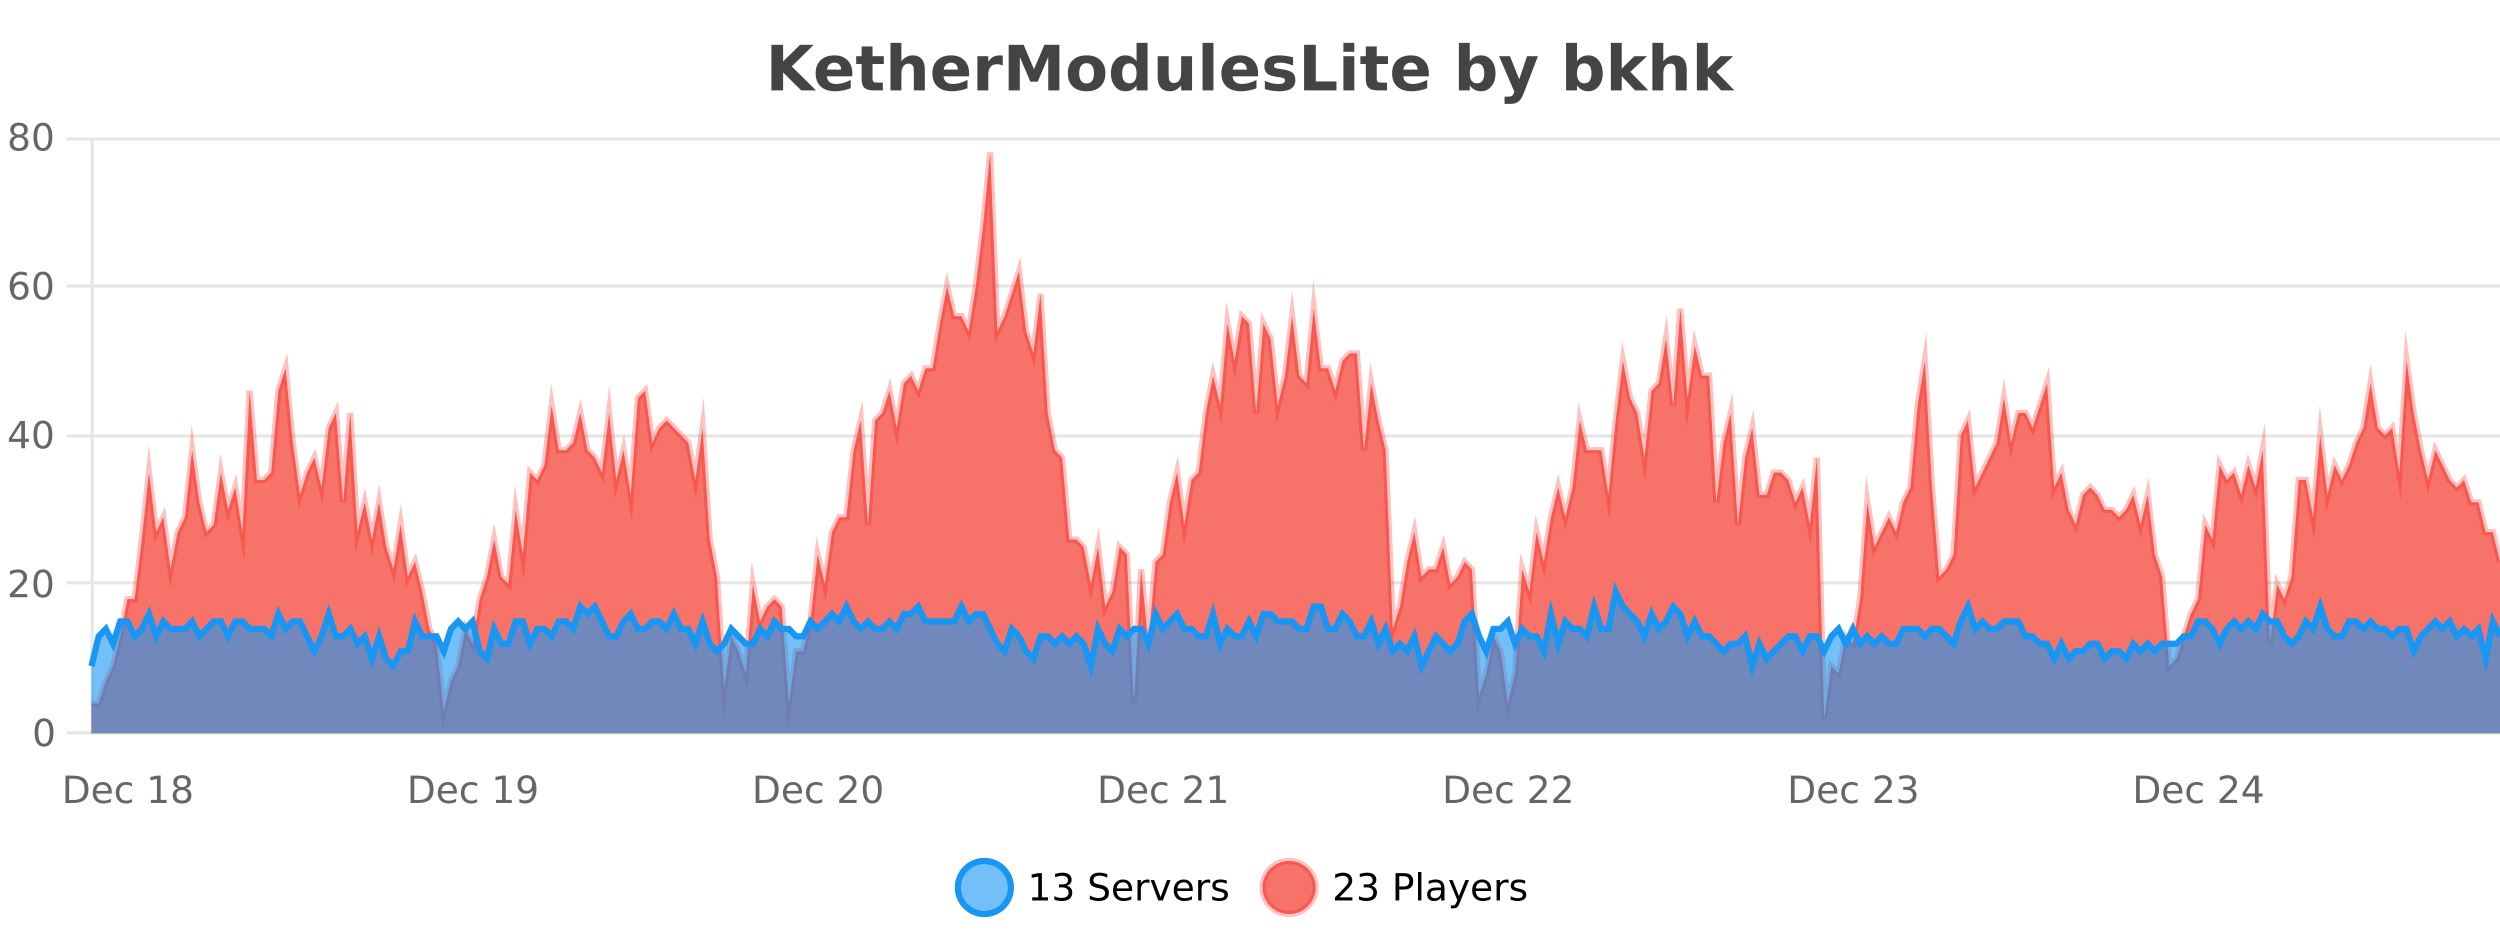 <?xml version="1.0" encoding="UTF-8"?>
<svg xmlns="http://www.w3.org/2000/svg" xmlns:xlink="http://www.w3.org/1999/xlink" width="800pt" height="300pt" viewBox="0 0 800 300" version="1.1">
<defs>
<clipPath id="clip1">
  <path d="M 278 263 L 352 263 L 352 300 L 278 300 Z M 278 263 "/>
</clipPath>
<clipPath id="clip2">
  <path d="M 375 263 L 450 263 L 450 300 L 375 300 Z M 375 263 "/>
</clipPath>
<clipPath id="clip3">
  <path d="M 29.27 48 L 800 48 L 800 234.602 L 29.27 234.602 Z M 29.27 48 "/>
</clipPath>
<clipPath id="clip4">
  <path d="M 28.27 43 L 800 43 L 800 235.602 L 28.27 235.602 Z M 28.27 43 "/>
</clipPath>
<clipPath id="clip5">
  <path d="M 29.27 189 L 800 189 L 800 234.602 L 29.27 234.602 Z M 29.27 189 "/>
</clipPath>
<clipPath id="clip6">
  <path d="M 28.27 161 L 800 161 L 800 235.602 L 28.27 235.602 Z M 28.27 161 "/>
</clipPath>
</defs>
<g id="surface3359946">
<rect x="0" y="0" width="800" height="300" style="fill:rgb(100%,100%,100%);fill-opacity:1;stroke:none;"/>
<path style="fill:none;stroke-width:1;stroke-linecap:butt;stroke-linejoin:miter;stroke:rgb(0%,0%,0%);stroke-opacity:0.098;stroke-miterlimit:10;" d="M 30 234.5 L 800 234.5 "/>
<path style="fill:none;stroke-width:1;stroke-linecap:butt;stroke-linejoin:miter;stroke:rgb(0%,0%,0%);stroke-opacity:0.098;stroke-miterlimit:10;" d="M 21.27 234.5 L 29 234.5 "/>
<path style="fill:none;stroke-width:1;stroke-linecap:butt;stroke-linejoin:miter;stroke:rgb(0%,0%,0%);stroke-opacity:0.098;stroke-miterlimit:10;" d="M 30 186.5 L 800 186.5 "/>
<path style="fill:none;stroke-width:1;stroke-linecap:butt;stroke-linejoin:miter;stroke:rgb(0%,0%,0%);stroke-opacity:0.098;stroke-miterlimit:10;" d="M 21.27 186.5 L 29 186.5 "/>
<path style="fill:none;stroke-width:1;stroke-linecap:butt;stroke-linejoin:miter;stroke:rgb(0%,0%,0%);stroke-opacity:0.098;stroke-miterlimit:10;" d="M 30 139.5 L 800 139.5 "/>
<path style="fill:none;stroke-width:1;stroke-linecap:butt;stroke-linejoin:miter;stroke:rgb(0%,0%,0%);stroke-opacity:0.098;stroke-miterlimit:10;" d="M 21.27 139.5 L 29 139.5 "/>
<path style="fill:none;stroke-width:1;stroke-linecap:butt;stroke-linejoin:miter;stroke:rgb(0%,0%,0%);stroke-opacity:0.098;stroke-miterlimit:10;" d="M 30 91.5 L 800 91.5 "/>
<path style="fill:none;stroke-width:1;stroke-linecap:butt;stroke-linejoin:miter;stroke:rgb(0%,0%,0%);stroke-opacity:0.098;stroke-miterlimit:10;" d="M 21.27 91.5 L 29 91.5 "/>
<path style="fill:none;stroke-width:1;stroke-linecap:butt;stroke-linejoin:miter;stroke:rgb(0%,0%,0%);stroke-opacity:0.098;stroke-miterlimit:10;" d="M 30 44.5 L 800 44.5 "/>
<path style="fill:none;stroke-width:1;stroke-linecap:butt;stroke-linejoin:miter;stroke:rgb(0%,0%,0%);stroke-opacity:0.098;stroke-miterlimit:10;" d="M 21.27 44.5 L 29 44.5 "/>
<path style=" stroke:none;fill-rule:nonzero;fill:rgb(9.02%,58.824%,95.294%);fill-opacity:0.6;" d="M 323.488 284 C 323.488 288.688 319.688 292.484 315.004 292.484 C 310.316 292.484 306.52 288.688 306.52 284 C 306.52 279.312 310.316 275.516 315.004 275.516 C 319.688 275.516 323.488 279.312 323.488 284 Z M 323.488 284 "/>
<g clip-path="url(#clip1)" clip-rule="nonzero">
<path style="fill:none;stroke-width:2;stroke-linecap:butt;stroke-linejoin:miter;stroke:rgb(9.02%,58.824%,95.294%);stroke-opacity:1;stroke-miterlimit:10;" d="M 323.488 284 C 323.488 288.688 319.688 292.484 315.004 292.484 C 310.316 292.484 306.52 288.688 306.52 284 C 306.52 279.312 310.316 275.516 315.004 275.516 C 319.688 275.516 323.488 279.312 323.488 284 Z M 323.488 284 "/>
</g>
<path style=" stroke:none;fill-rule:nonzero;fill:rgb(0%,0%,0%);fill-opacity:1;" d="M 330.305 287.156 L 332.242 287.156 L 332.242 280.484 L 330.133 280.906 L 330.133 279.828 L 332.227 279.406 L 333.414 279.406 L 333.414 287.156 L 335.352 287.156 L 335.352 288.156 L 330.305 288.156 Z M 341.328 283.438 C 341.891 283.562 342.328 283.82 342.641 284.203 C 342.961 284.578 343.125 285.047 343.125 285.609 C 343.125 286.477 342.828 287.148 342.234 287.625 C 341.641 288.094 340.797 288.328 339.703 288.328 C 339.336 288.328 338.957 288.289 338.562 288.219 C 338.176 288.148 337.781 288.039 337.375 287.891 L 337.375 286.75 C 337.695 286.938 338.051 287.086 338.438 287.188 C 338.832 287.281 339.242 287.328 339.672 287.328 C 340.41 287.328 340.973 287.184 341.359 286.891 C 341.754 286.602 341.953 286.172 341.953 285.609 C 341.953 285.102 341.77 284.699 341.406 284.406 C 341.039 284.117 340.539 283.969 339.906 283.969 L 338.875 283.969 L 338.875 283 L 339.953 283 C 340.523 283 340.969 282.887 341.281 282.656 C 341.594 282.418 341.75 282.078 341.75 281.641 C 341.75 281.195 341.586 280.852 341.266 280.609 C 340.953 280.371 340.5 280.25 339.906 280.25 C 339.57 280.25 339.219 280.289 338.844 280.359 C 338.477 280.422 338.07 280.527 337.625 280.672 L 337.625 279.625 C 338.082 279.5 338.504 279.406 338.891 279.344 C 339.285 279.281 339.656 279.25 340 279.25 C 340.906 279.25 341.617 279.453 342.141 279.859 C 342.66 280.266 342.922 280.82 342.922 281.516 C 342.922 282.008 342.781 282.418 342.5 282.75 C 342.227 283.086 341.836 283.312 341.328 283.438 Z M 354.324 279.688 L 354.324 280.844 C 353.875 280.637 353.449 280.48 353.043 280.375 C 352.645 280.262 352.266 280.203 351.902 280.203 C 351.254 280.203 350.754 280.328 350.402 280.578 C 350.059 280.828 349.887 281.188 349.887 281.656 C 349.887 282.043 350 282.336 350.23 282.531 C 350.457 282.73 350.902 282.887 351.559 283 L 352.262 283.156 C 353.145 283.324 353.797 283.621 354.215 284.047 C 354.641 284.465 354.855 285.027 354.855 285.734 C 354.855 286.59 354.566 287.234 353.996 287.672 C 353.434 288.109 352.598 288.328 351.496 288.328 C 351.09 288.328 350.652 288.281 350.184 288.188 C 349.715 288.094 349.23 287.953 348.73 287.766 L 348.73 286.547 C 349.207 286.82 349.676 287.023 350.137 287.156 C 350.605 287.293 351.059 287.359 351.496 287.359 C 352.172 287.359 352.691 287.23 353.059 286.969 C 353.434 286.699 353.621 286.32 353.621 285.828 C 353.621 285.402 353.484 285.07 353.215 284.828 C 352.953 284.578 352.52 284.398 351.918 284.281 L 351.199 284.141 C 350.312 283.965 349.672 283.688 349.277 283.312 C 348.891 282.938 348.699 282.418 348.699 281.75 C 348.699 280.969 348.969 280.359 349.512 279.922 C 350.051 279.477 350.801 279.25 351.762 279.25 C 352.176 279.25 352.594 279.289 353.012 279.359 C 353.438 279.434 353.875 279.543 354.324 279.688 Z M 362.27 284.609 L 362.27 285.125 L 357.301 285.125 C 357.352 285.875 357.574 286.445 357.973 286.828 C 358.379 287.215 358.934 287.406 359.645 287.406 C 360.059 287.406 360.461 287.359 360.848 287.266 C 361.242 287.164 361.633 287.008 362.02 286.797 L 362.02 287.828 C 361.621 287.984 361.223 288.105 360.816 288.188 C 360.41 288.281 359.996 288.328 359.582 288.328 C 358.539 288.328 357.711 288.027 357.098 287.422 C 356.48 286.809 356.176 285.98 356.176 284.938 C 356.176 283.867 356.465 283.016 357.051 282.391 C 357.633 281.758 358.414 281.438 359.395 281.438 C 360.277 281.438 360.977 281.727 361.488 282.297 C 362.008 282.859 362.27 283.633 362.27 284.609 Z M 361.191 284.281 C 361.18 283.699 361.012 283.23 360.691 282.875 C 360.367 282.523 359.941 282.344 359.41 282.344 C 358.805 282.344 358.32 282.516 357.957 282.859 C 357.602 283.203 357.398 283.684 357.348 284.297 Z M 367.84 282.594 C 367.715 282.531 367.578 282.484 367.434 282.453 C 367.297 282.414 367.141 282.391 366.965 282.391 C 366.359 282.391 365.891 282.59 365.559 282.984 C 365.234 283.383 365.074 283.953 365.074 284.703 L 365.074 288.156 L 363.996 288.156 L 363.996 281.594 L 365.074 281.594 L 365.074 282.609 C 365.301 282.215 365.598 281.922 365.965 281.734 C 366.328 281.539 366.77 281.438 367.293 281.438 C 367.363 281.438 367.441 281.445 367.527 281.453 C 367.621 281.465 367.719 281.48 367.824 281.5 Z M 368.195 281.594 L 369.336 281.594 L 371.383 287.094 L 373.445 281.594 L 374.586 281.594 L 372.117 288.156 L 370.648 288.156 Z M 381.688 284.609 L 381.688 285.125 L 376.719 285.125 C 376.77 285.875 376.992 286.445 377.391 286.828 C 377.797 287.215 378.352 287.406 379.062 287.406 C 379.477 287.406 379.879 287.359 380.266 287.266 C 380.66 287.164 381.051 287.008 381.438 286.797 L 381.438 287.828 C 381.039 287.984 380.641 288.105 380.234 288.188 C 379.828 288.281 379.414 288.328 379 288.328 C 377.957 288.328 377.129 288.027 376.516 287.422 C 375.898 286.809 375.594 285.98 375.594 284.938 C 375.594 283.867 375.883 283.016 376.469 282.391 C 377.051 281.758 377.832 281.438 378.812 281.438 C 379.695 281.438 380.395 281.727 380.906 282.297 C 381.426 282.859 381.688 283.633 381.688 284.609 Z M 380.609 284.281 C 380.598 283.699 380.43 283.23 380.109 282.875 C 379.785 282.523 379.359 282.344 378.828 282.344 C 378.223 282.344 377.738 282.516 377.375 282.859 C 377.02 283.203 376.816 283.684 376.766 284.297 Z M 387.258 282.594 C 387.133 282.531 386.996 282.484 386.852 282.453 C 386.715 282.414 386.559 282.391 386.383 282.391 C 385.777 282.391 385.309 282.59 384.977 282.984 C 384.652 283.383 384.492 283.953 384.492 284.703 L 384.492 288.156 L 383.414 288.156 L 383.414 281.594 L 384.492 281.594 L 384.492 282.609 C 384.719 282.215 385.016 281.922 385.383 281.734 C 385.746 281.539 386.188 281.438 386.711 281.438 C 386.781 281.438 386.859 281.445 386.945 281.453 C 387.039 281.465 387.137 281.48 387.242 281.5 Z M 392.566 281.781 L 392.566 282.812 C 392.262 282.656 391.945 282.543 391.613 282.469 C 391.289 282.387 390.949 282.344 390.598 282.344 C 390.066 282.344 389.664 282.43 389.395 282.594 C 389.121 282.75 388.988 282.996 388.988 283.328 C 388.988 283.578 389.082 283.777 389.27 283.922 C 389.465 284.059 389.855 284.188 390.441 284.312 L 390.801 284.406 C 391.57 284.562 392.117 284.793 392.441 285.094 C 392.762 285.398 392.926 285.812 392.926 286.344 C 392.926 286.961 392.68 287.445 392.191 287.797 C 391.711 288.152 391.051 288.328 390.207 288.328 C 389.852 288.328 389.48 288.289 389.098 288.219 C 388.723 288.156 388.324 288.059 387.91 287.922 L 387.91 286.797 C 388.305 287.008 388.695 287.164 389.082 287.266 C 389.465 287.371 389.852 287.422 390.238 287.422 C 390.738 287.422 391.121 287.34 391.395 287.172 C 391.676 286.996 391.816 286.746 391.816 286.422 C 391.816 286.133 391.715 285.906 391.52 285.75 C 391.32 285.594 390.887 285.445 390.223 285.297 L 389.848 285.219 C 389.18 285.074 388.695 284.855 388.395 284.562 C 388.102 284.273 387.957 283.875 387.957 283.375 C 387.957 282.75 388.176 282.273 388.613 281.938 C 389.051 281.605 389.668 281.438 390.473 281.438 C 390.867 281.438 391.242 281.469 391.598 281.531 C 391.949 281.586 392.273 281.668 392.566 281.781 Z M 325.004 277.016 "/>
<path style=" stroke:none;fill-rule:nonzero;fill:rgb(96.863%,44.706%,40.784%);fill-opacity:1;" d="M 420.988 284 C 420.988 288.688 417.191 292.484 412.504 292.484 C 407.82 292.484 404.02 288.688 404.02 284 C 404.02 279.312 407.82 275.516 412.504 275.516 C 417.191 275.516 420.988 279.312 420.988 284 Z M 420.988 284 "/>
<g clip-path="url(#clip2)" clip-rule="nonzero">
<path style="fill:none;stroke-width:2;stroke-linecap:butt;stroke-linejoin:miter;stroke:rgb(100%,4.706%,0%);stroke-opacity:0.247;stroke-miterlimit:10;" d="M 420.988 284 C 420.988 288.688 417.191 292.484 412.504 292.484 C 407.82 292.484 404.02 288.688 404.02 284 C 404.02 279.312 407.82 275.516 412.504 275.516 C 417.191 275.516 420.988 279.312 420.988 284 Z M 420.988 284 "/>
</g>
<path style=" stroke:none;fill-rule:nonzero;fill:rgb(0%,0%,0%);fill-opacity:1;" d="M 428.617 287.156 L 432.758 287.156 L 432.758 288.156 L 427.195 288.156 L 427.195 287.156 C 427.641 286.699 428.25 286.078 429.023 285.297 C 429.805 284.508 430.293 283.996 430.492 283.766 C 430.875 283.352 431.141 282.996 431.289 282.703 C 431.445 282.402 431.523 282.109 431.523 281.828 C 431.523 281.359 431.355 280.98 431.023 280.688 C 430.699 280.398 430.277 280.25 429.758 280.25 C 429.383 280.25 428.984 280.312 428.57 280.438 C 428.164 280.562 427.727 280.762 427.258 281.031 L 427.258 279.828 C 427.734 279.641 428.18 279.5 428.586 279.406 C 429 279.305 429.383 279.25 429.727 279.25 C 430.633 279.25 431.355 279.48 431.898 279.938 C 432.438 280.387 432.711 280.992 432.711 281.75 C 432.711 282.105 432.641 282.445 432.508 282.766 C 432.371 283.09 432.125 283.469 431.773 283.906 C 431.668 284.023 431.355 284.352 430.836 284.891 C 430.312 285.434 429.574 286.188 428.617 287.156 Z M 438.828 283.438 C 439.391 283.562 439.828 283.82 440.141 284.203 C 440.461 284.578 440.625 285.047 440.625 285.609 C 440.625 286.477 440.328 287.148 439.734 287.625 C 439.141 288.094 438.297 288.328 437.203 288.328 C 436.836 288.328 436.457 288.289 436.062 288.219 C 435.676 288.148 435.281 288.039 434.875 287.891 L 434.875 286.75 C 435.195 286.938 435.551 287.086 435.938 287.188 C 436.332 287.281 436.742 287.328 437.172 287.328 C 437.91 287.328 438.473 287.184 438.859 286.891 C 439.254 286.602 439.453 286.172 439.453 285.609 C 439.453 285.102 439.27 284.699 438.906 284.406 C 438.539 284.117 438.039 283.969 437.406 283.969 L 436.375 283.969 L 436.375 283 L 437.453 283 C 438.023 283 438.469 282.887 438.781 282.656 C 439.094 282.418 439.25 282.078 439.25 281.641 C 439.25 281.195 439.086 280.852 438.766 280.609 C 438.453 280.371 438 280.25 437.406 280.25 C 437.07 280.25 436.719 280.289 436.344 280.359 C 435.977 280.422 435.57 280.527 435.125 280.672 L 435.125 279.625 C 435.582 279.5 436.004 279.406 436.391 279.344 C 436.785 279.281 437.156 279.25 437.5 279.25 C 438.406 279.25 439.117 279.453 439.641 279.859 C 440.16 280.266 440.422 280.82 440.422 281.516 C 440.422 282.008 440.281 282.418 440 282.75 C 439.727 283.086 439.336 283.312 438.828 283.438 Z M 447.762 280.375 L 447.762 283.672 L 449.246 283.672 C 449.797 283.672 450.223 283.531 450.527 283.25 C 450.828 282.961 450.98 282.547 450.98 282.016 C 450.98 281.496 450.828 281.094 450.527 280.812 C 450.223 280.523 449.797 280.375 449.246 280.375 Z M 446.574 279.406 L 449.246 279.406 C 450.234 279.406 450.98 279.633 451.48 280.078 C 451.98 280.516 452.23 281.164 452.23 282.016 C 452.23 282.883 451.98 283.539 451.48 283.984 C 450.98 284.422 450.234 284.641 449.246 284.641 L 447.762 284.641 L 447.762 288.156 L 446.574 288.156 Z M 453.766 279.031 L 454.844 279.031 L 454.844 288.156 L 453.766 288.156 Z M 460.082 284.859 C 459.215 284.859 458.613 284.961 458.27 285.156 C 457.934 285.355 457.77 285.695 457.77 286.172 C 457.77 286.559 457.895 286.867 458.145 287.094 C 458.402 287.312 458.746 287.422 459.176 287.422 C 459.777 287.422 460.258 287.215 460.613 286.797 C 460.977 286.371 461.16 285.805 461.16 285.094 L 461.16 284.859 Z M 462.238 284.406 L 462.238 288.156 L 461.16 288.156 L 461.16 287.156 C 460.91 287.555 460.602 287.852 460.238 288.047 C 459.871 288.234 459.426 288.328 458.895 288.328 C 458.215 288.328 457.68 288.141 457.285 287.766 C 456.887 287.383 456.691 286.875 456.691 286.25 C 456.691 285.512 456.934 284.953 457.426 284.578 C 457.926 284.203 458.664 284.016 459.645 284.016 L 461.16 284.016 L 461.16 283.906 C 461.16 283.406 460.992 283.023 460.66 282.75 C 460.336 282.48 459.883 282.344 459.301 282.344 C 458.926 282.344 458.555 282.391 458.191 282.484 C 457.836 282.578 457.496 282.715 457.176 282.891 L 457.176 281.891 C 457.57 281.734 457.949 281.621 458.316 281.547 C 458.691 281.477 459.055 281.438 459.41 281.438 C 460.355 281.438 461.066 281.684 461.535 282.172 C 462.004 282.664 462.238 283.406 462.238 284.406 Z M 467.188 288.766 C 466.883 289.547 466.586 290.055 466.297 290.297 C 466.004 290.535 465.617 290.656 465.141 290.656 L 464.281 290.656 L 464.281 289.75 L 464.906 289.75 C 465.207 289.75 465.438 289.676 465.594 289.531 C 465.758 289.395 465.941 289.066 466.141 288.547 L 466.344 288.047 L 463.688 281.594 L 464.828 281.594 L 466.875 286.719 L 468.938 281.594 L 470.078 281.594 Z M 477.18 284.609 L 477.18 285.125 L 472.211 285.125 C 472.262 285.875 472.484 286.445 472.883 286.828 C 473.289 287.215 473.844 287.406 474.555 287.406 C 474.969 287.406 475.371 287.359 475.758 287.266 C 476.152 287.164 476.543 287.008 476.93 286.797 L 476.93 287.828 C 476.531 287.984 476.133 288.105 475.727 288.188 C 475.32 288.281 474.906 288.328 474.492 288.328 C 473.449 288.328 472.621 288.027 472.008 287.422 C 471.391 286.809 471.086 285.98 471.086 284.938 C 471.086 283.867 471.375 283.016 471.961 282.391 C 472.543 281.758 473.324 281.438 474.305 281.438 C 475.188 281.438 475.887 281.727 476.398 282.297 C 476.918 282.859 477.18 283.633 477.18 284.609 Z M 476.102 284.281 C 476.09 283.699 475.922 283.23 475.602 282.875 C 475.277 282.523 474.852 282.344 474.32 282.344 C 473.715 282.344 473.23 282.516 472.867 282.859 C 472.512 283.203 472.309 283.684 472.258 284.297 Z M 482.75 282.594 C 482.625 282.531 482.488 282.484 482.344 282.453 C 482.207 282.414 482.051 282.391 481.875 282.391 C 481.27 282.391 480.801 282.59 480.469 282.984 C 480.145 283.383 479.984 283.953 479.984 284.703 L 479.984 288.156 L 478.906 288.156 L 478.906 281.594 L 479.984 281.594 L 479.984 282.609 C 480.211 282.215 480.508 281.922 480.875 281.734 C 481.238 281.539 481.68 281.438 482.203 281.438 C 482.273 281.438 482.352 281.445 482.438 281.453 C 482.531 281.465 482.629 281.48 482.734 281.5 Z M 488.055 281.781 L 488.055 282.812 C 487.75 282.656 487.434 282.543 487.102 282.469 C 486.777 282.387 486.438 282.344 486.086 282.344 C 485.555 282.344 485.152 282.43 484.883 282.594 C 484.609 282.75 484.477 282.996 484.477 283.328 C 484.477 283.578 484.57 283.777 484.758 283.922 C 484.953 284.059 485.344 284.188 485.93 284.312 L 486.289 284.406 C 487.059 284.562 487.605 284.793 487.93 285.094 C 488.25 285.398 488.414 285.812 488.414 286.344 C 488.414 286.961 488.168 287.445 487.68 287.797 C 487.199 288.152 486.539 288.328 485.695 288.328 C 485.34 288.328 484.969 288.289 484.586 288.219 C 484.211 288.156 483.812 288.059 483.398 287.922 L 483.398 286.797 C 483.793 287.008 484.184 287.164 484.57 287.266 C 484.953 287.371 485.34 287.422 485.727 287.422 C 486.227 287.422 486.609 287.34 486.883 287.172 C 487.164 286.996 487.305 286.746 487.305 286.422 C 487.305 286.133 487.203 285.906 487.008 285.75 C 486.809 285.594 486.375 285.445 485.711 285.297 L 485.336 285.219 C 484.668 285.074 484.184 284.855 483.883 284.562 C 483.59 284.273 483.445 283.875 483.445 283.375 C 483.445 282.75 483.664 282.273 484.102 281.938 C 484.539 281.605 485.156 281.438 485.961 281.438 C 486.355 281.438 486.73 281.469 487.086 281.531 C 487.438 281.586 487.762 281.668 488.055 281.781 Z M 422.504 277.016 "/>
<path style=" stroke:none;fill-rule:nonzero;fill:rgb(26.667%,26.667%,26.667%);fill-opacity:1;" d="M 246.844 14.344 L 250.594 14.344 L 250.594 19.656 L 256.016 14.344 L 260.375 14.344 L 253.359 21.25 L 261.109 28.922 L 256.391 28.922 L 250.594 23.172 L 250.594 28.922 L 246.844 28.922 Z M 272.742 23.422 L 272.742 24.422 L 264.57 24.422 C 264.652 25.246 264.949 25.859 265.461 26.266 C 265.969 26.672 266.68 26.875 267.586 26.875 C 268.324 26.875 269.078 26.766 269.852 26.547 C 270.621 26.328 271.414 26 272.227 25.562 L 272.227 28.25 C 271.402 28.562 270.574 28.797 269.742 28.953 C 268.918 29.117 268.094 29.203 267.273 29.203 C 265.293 29.203 263.75 28.703 262.648 27.703 C 261.555 26.695 261.008 25.281 261.008 23.469 C 261.008 21.68 261.543 20.273 262.617 19.25 C 263.699 18.23 265.184 17.719 267.07 17.719 C 268.789 17.719 270.164 18.242 271.195 19.281 C 272.227 20.312 272.742 21.695 272.742 23.422 Z M 269.148 22.266 C 269.148 21.602 268.953 21.062 268.57 20.656 C 268.184 20.25 267.68 20.047 267.055 20.047 C 266.375 20.047 265.824 20.242 265.398 20.625 C 264.98 21 264.719 21.547 264.617 22.266 Z M 279.211 14.875 L 279.211 17.984 L 282.82 17.984 L 282.82 20.484 L 279.211 20.484 L 279.211 25.125 C 279.211 25.637 279.309 25.98 279.508 26.156 C 279.715 26.336 280.117 26.422 280.711 26.422 L 282.508 26.422 L 282.508 28.922 L 279.508 28.922 C 278.133 28.922 277.152 28.637 276.57 28.062 C 275.996 27.48 275.711 26.5 275.711 25.125 L 275.711 20.484 L 273.977 20.484 L 273.977 17.984 L 275.711 17.984 L 275.711 14.875 Z M 295.945 22.266 L 295.945 28.922 L 292.43 28.922 L 292.43 23.844 C 292.43 22.887 292.406 22.23 292.367 21.875 C 292.324 21.512 292.25 21.246 292.148 21.078 C 292.012 20.852 291.824 20.672 291.586 20.547 C 291.355 20.422 291.09 20.359 290.789 20.359 C 290.059 20.359 289.484 20.641 289.07 21.203 C 288.652 21.766 288.445 22.547 288.445 23.547 L 288.445 28.922 L 284.961 28.922 L 284.961 13.719 L 288.445 13.719 L 288.445 19.578 C 288.977 18.945 289.539 18.477 290.133 18.172 C 290.727 17.871 291.375 17.719 292.086 17.719 C 293.355 17.719 294.312 18.109 294.961 18.891 C 295.617 19.664 295.945 20.789 295.945 22.266 Z M 310.102 23.422 L 310.102 24.422 L 301.93 24.422 C 302.012 25.246 302.309 25.859 302.82 26.266 C 303.328 26.672 304.039 26.875 304.945 26.875 C 305.684 26.875 306.438 26.766 307.211 26.547 C 307.98 26.328 308.773 26 309.586 25.562 L 309.586 28.25 C 308.762 28.562 307.934 28.797 307.102 28.953 C 306.277 29.117 305.453 29.203 304.633 29.203 C 302.652 29.203 301.109 28.703 300.008 27.703 C 298.914 26.695 298.367 25.281 298.367 23.469 C 298.367 21.68 298.902 20.273 299.977 19.25 C 301.059 18.23 302.543 17.719 304.43 17.719 C 306.148 17.719 307.523 18.242 308.555 19.281 C 309.586 20.312 310.102 21.695 310.102 23.422 Z M 306.508 22.266 C 306.508 21.602 306.312 21.062 305.93 20.656 C 305.543 20.25 305.039 20.047 304.414 20.047 C 303.734 20.047 303.184 20.242 302.758 20.625 C 302.34 21 302.078 21.547 301.977 22.266 Z M 320.887 20.969 C 320.574 20.824 320.266 20.719 319.965 20.656 C 319.66 20.586 319.359 20.547 319.059 20.547 C 318.152 20.547 317.453 20.836 316.965 21.406 C 316.484 21.98 316.246 22.805 316.246 23.875 L 316.246 28.922 L 312.762 28.922 L 312.762 17.984 L 316.246 17.984 L 316.246 19.781 C 316.691 19.062 317.207 18.543 317.793 18.219 C 318.375 17.887 319.074 17.719 319.887 17.719 C 320.012 17.719 320.141 17.727 320.277 17.734 C 320.41 17.746 320.609 17.766 320.871 17.797 Z M 322.781 14.344 L 327.562 14.344 L 330.875 22.141 L 334.219 14.344 L 339 14.344 L 339 28.922 L 335.438 28.922 L 335.438 18.25 L 332.078 26.125 L 329.703 26.125 L 326.344 18.25 L 326.344 28.922 L 322.781 28.922 Z M 347.73 20.219 C 346.949 20.219 346.355 20.5 345.949 21.062 C 345.543 21.617 345.34 22.418 345.34 23.469 C 345.34 24.512 345.543 25.312 345.949 25.875 C 346.355 26.43 346.949 26.703 347.73 26.703 C 348.488 26.703 349.066 26.43 349.465 25.875 C 349.871 25.312 350.074 24.512 350.074 23.469 C 350.074 22.418 349.871 21.617 349.465 21.062 C 349.066 20.5 348.488 20.219 347.73 20.219 Z M 347.73 17.719 C 349.605 17.719 351.066 18.23 352.121 19.25 C 353.184 20.262 353.715 21.668 353.715 23.469 C 353.715 25.262 353.184 26.668 352.121 27.688 C 351.066 28.699 349.605 29.203 347.73 29.203 C 345.832 29.203 344.355 28.699 343.293 27.688 C 342.23 26.668 341.699 25.262 341.699 23.469 C 341.699 21.668 342.23 20.262 343.293 19.25 C 344.355 18.23 345.832 17.719 347.73 17.719 Z M 363.703 19.578 L 363.703 13.719 L 367.219 13.719 L 367.219 28.922 L 363.703 28.922 L 363.703 27.344 C 363.223 27.992 362.691 28.465 362.109 28.766 C 361.523 29.055 360.852 29.203 360.094 29.203 C 358.75 29.203 357.645 28.668 356.781 27.594 C 355.914 26.523 355.484 25.148 355.484 23.469 C 355.484 21.781 355.914 20.402 356.781 19.328 C 357.645 18.258 358.75 17.719 360.094 17.719 C 360.852 17.719 361.523 17.871 362.109 18.172 C 362.691 18.477 363.223 18.945 363.703 19.578 Z M 361.391 26.672 C 362.141 26.672 362.711 26.402 363.109 25.859 C 363.504 25.309 363.703 24.512 363.703 23.469 C 363.703 22.43 363.504 21.637 363.109 21.094 C 362.711 20.543 362.141 20.266 361.391 20.266 C 360.648 20.266 360.082 20.543 359.688 21.094 C 359.289 21.637 359.094 22.43 359.094 23.469 C 359.094 24.512 359.289 25.309 359.688 25.859 C 360.082 26.402 360.648 26.672 361.391 26.672 Z M 370.461 24.656 L 370.461 17.984 L 373.977 17.984 L 373.977 19.078 C 373.977 19.672 373.969 20.418 373.961 21.312 C 373.961 22.211 373.961 22.805 373.961 23.094 C 373.961 23.98 373.98 24.617 374.023 25 C 374.074 25.387 374.152 25.668 374.258 25.844 C 374.402 26.074 374.59 26.25 374.82 26.375 C 375.047 26.5 375.312 26.562 375.617 26.562 C 376.344 26.562 376.918 26.281 377.336 25.719 C 377.75 25.156 377.961 24.383 377.961 23.391 L 377.961 17.984 L 381.461 17.984 L 381.461 28.922 L 377.961 28.922 L 377.961 27.344 C 377.43 27.98 376.867 28.449 376.273 28.75 C 375.688 29.051 375.043 29.203 374.336 29.203 C 373.074 29.203 372.109 28.82 371.445 28.047 C 370.789 27.266 370.461 26.137 370.461 24.656 Z M 384.82 13.719 L 388.305 13.719 L 388.305 28.922 L 384.82 28.922 Z M 402.586 23.422 L 402.586 24.422 L 394.414 24.422 C 394.496 25.246 394.793 25.859 395.305 26.266 C 395.812 26.672 396.523 26.875 397.43 26.875 C 398.168 26.875 398.922 26.766 399.695 26.547 C 400.465 26.328 401.258 26 402.07 25.562 L 402.07 28.25 C 401.246 28.562 400.418 28.797 399.586 28.953 C 398.762 29.117 397.938 29.203 397.117 29.203 C 395.137 29.203 393.594 28.703 392.492 27.703 C 391.398 26.695 390.852 25.281 390.852 23.469 C 390.852 21.68 391.387 20.273 392.461 19.25 C 393.543 18.23 395.027 17.719 396.914 17.719 C 398.633 17.719 400.008 18.242 401.039 19.281 C 402.07 20.312 402.586 21.695 402.586 23.422 Z M 398.992 22.266 C 398.992 21.602 398.797 21.062 398.414 20.656 C 398.027 20.25 397.523 20.047 396.898 20.047 C 396.219 20.047 395.668 20.242 395.242 20.625 C 394.824 21 394.562 21.547 394.461 22.266 Z M 413.773 18.328 L 413.773 20.984 C 413.031 20.672 412.312 20.438 411.617 20.281 C 410.918 20.125 410.258 20.047 409.633 20.047 C 408.977 20.047 408.484 20.133 408.164 20.297 C 407.84 20.465 407.68 20.719 407.68 21.062 C 407.68 21.344 407.797 21.559 408.039 21.703 C 408.289 21.852 408.727 21.961 409.352 22.031 L 409.977 22.125 C 411.766 22.355 412.969 22.73 413.586 23.25 C 414.199 23.773 414.508 24.59 414.508 25.703 C 414.508 26.871 414.074 27.746 413.211 28.328 C 412.355 28.914 411.078 29.203 409.383 29.203 C 408.652 29.203 407.902 29.145 407.133 29.031 C 406.359 28.918 405.57 28.746 404.758 28.516 L 404.758 25.859 C 405.453 26.203 406.168 26.461 406.898 26.625 C 407.625 26.793 408.371 26.875 409.133 26.875 C 409.82 26.875 410.336 26.781 410.68 26.594 C 411.023 26.406 411.195 26.125 411.195 25.75 C 411.195 25.438 411.074 25.211 410.836 25.062 C 410.594 24.906 410.121 24.789 409.414 24.703 L 408.805 24.625 C 407.242 24.43 406.148 24.07 405.523 23.547 C 404.898 23.016 404.586 22.215 404.586 21.141 C 404.586 19.984 404.98 19.125 405.773 18.562 C 406.574 18 407.793 17.719 409.43 17.719 C 410.074 17.719 410.75 17.773 411.461 17.875 C 412.168 17.969 412.938 18.121 413.773 18.328 Z M 417.305 14.344 L 421.055 14.344 L 421.055 26.078 L 427.664 26.078 L 427.664 28.922 L 417.305 28.922 Z M 429.891 17.984 L 433.375 17.984 L 433.375 28.922 L 429.891 28.922 Z M 429.891 13.719 L 433.375 13.719 L 433.375 16.578 L 429.891 16.578 Z M 440.559 14.875 L 440.559 17.984 L 444.168 17.984 L 444.168 20.484 L 440.559 20.484 L 440.559 25.125 C 440.559 25.637 440.656 25.98 440.855 26.156 C 441.062 26.336 441.465 26.422 442.059 26.422 L 443.855 26.422 L 443.855 28.922 L 440.855 28.922 C 439.48 28.922 438.5 28.637 437.918 28.062 C 437.344 27.48 437.059 26.5 437.059 25.125 L 437.059 20.484 L 435.324 20.484 L 435.324 17.984 L 437.059 17.984 L 437.059 14.875 Z M 457.211 23.422 L 457.211 24.422 L 449.039 24.422 C 449.121 25.246 449.418 25.859 449.93 26.266 C 450.438 26.672 451.148 26.875 452.055 26.875 C 452.793 26.875 453.547 26.766 454.32 26.547 C 455.09 26.328 455.883 26 456.695 25.562 L 456.695 28.25 C 455.871 28.562 455.043 28.797 454.211 28.953 C 453.387 29.117 452.562 29.203 451.742 29.203 C 449.762 29.203 448.219 28.703 447.117 27.703 C 446.023 26.695 445.477 25.281 445.477 23.469 C 445.477 21.68 446.012 20.273 447.086 19.25 C 448.168 18.23 449.652 17.719 451.539 17.719 C 453.258 17.719 454.633 18.242 455.664 19.281 C 456.695 20.312 457.211 21.695 457.211 23.422 Z M 453.617 22.266 C 453.617 21.602 453.422 21.062 453.039 20.656 C 452.652 20.25 452.148 20.047 451.523 20.047 C 450.844 20.047 450.293 20.242 449.867 20.625 C 449.449 21 449.188 21.547 449.086 22.266 Z M 472.648 26.672 C 473.398 26.672 473.969 26.402 474.367 25.859 C 474.762 25.309 474.961 24.512 474.961 23.469 C 474.961 22.43 474.762 21.637 474.367 21.094 C 473.969 20.543 473.398 20.266 472.648 20.266 C 471.898 20.266 471.32 20.543 470.914 21.094 C 470.516 21.637 470.32 22.43 470.32 23.469 C 470.32 24.5 470.516 25.293 470.914 25.844 C 471.32 26.398 471.898 26.672 472.648 26.672 Z M 470.32 19.578 C 470.809 18.945 471.344 18.477 471.93 18.172 C 472.512 17.871 473.184 17.719 473.945 17.719 C 475.297 17.719 476.406 18.258 477.273 19.328 C 478.137 20.402 478.57 21.781 478.57 23.469 C 478.57 25.148 478.137 26.523 477.273 27.594 C 476.406 28.668 475.297 29.203 473.945 29.203 C 473.184 29.203 472.512 29.051 471.93 28.75 C 471.344 28.449 470.809 27.98 470.32 27.344 L 470.32 28.922 L 466.836 28.922 L 466.836 13.719 L 470.32 13.719 Z M 479.711 17.984 L 483.195 17.984 L 486.148 25.406 L 488.648 17.984 L 492.133 17.984 L 487.539 29.953 C 487.078 31.172 486.539 32.02 485.914 32.5 C 485.297 32.988 484.492 33.234 483.492 33.234 L 481.461 33.234 L 481.461 30.938 L 482.555 30.938 C 483.148 30.938 483.578 30.844 483.852 30.656 C 484.121 30.469 484.328 30.129 484.477 29.641 L 484.586 29.344 Z M 506.961 26.672 C 507.711 26.672 508.281 26.402 508.68 25.859 C 509.074 25.309 509.273 24.512 509.273 23.469 C 509.273 22.43 509.074 21.637 508.68 21.094 C 508.281 20.543 507.711 20.266 506.961 20.266 C 506.211 20.266 505.633 20.543 505.227 21.094 C 504.828 21.637 504.633 22.43 504.633 23.469 C 504.633 24.5 504.828 25.293 505.227 25.844 C 505.633 26.398 506.211 26.672 506.961 26.672 Z M 504.633 19.578 C 505.121 18.945 505.656 18.477 506.242 18.172 C 506.824 17.871 507.496 17.719 508.258 17.719 C 509.609 17.719 510.719 18.258 511.586 19.328 C 512.449 20.402 512.883 21.781 512.883 23.469 C 512.883 25.148 512.449 26.523 511.586 27.594 C 510.719 28.668 509.609 29.203 508.258 29.203 C 507.496 29.203 506.824 29.051 506.242 28.75 C 505.656 28.449 505.121 27.98 504.633 27.344 L 504.633 28.922 L 501.148 28.922 L 501.148 13.719 L 504.633 13.719 Z M 515.469 13.719 L 518.953 13.719 L 518.953 22 L 522.984 17.984 L 527.047 17.984 L 521.703 23 L 527.469 28.922 L 523.219 28.922 L 518.953 24.359 L 518.953 28.922 L 515.469 28.922 Z M 539.75 22.266 L 539.75 28.922 L 536.234 28.922 L 536.234 23.844 C 536.234 22.887 536.211 22.23 536.172 21.875 C 536.129 21.512 536.055 21.246 535.953 21.078 C 535.816 20.852 535.629 20.672 535.391 20.547 C 535.16 20.422 534.895 20.359 534.594 20.359 C 533.863 20.359 533.289 20.641 532.875 21.203 C 532.457 21.766 532.25 22.547 532.25 23.547 L 532.25 28.922 L 528.766 28.922 L 528.766 13.719 L 532.25 13.719 L 532.25 19.578 C 532.781 18.945 533.344 18.477 533.938 18.172 C 534.531 17.871 535.18 17.719 535.891 17.719 C 537.16 17.719 538.117 18.109 538.766 18.891 C 539.422 19.664 539.75 20.789 539.75 22.266 Z M 543.008 13.719 L 546.492 13.719 L 546.492 22 L 550.523 17.984 L 554.586 17.984 L 549.242 23 L 555.008 28.922 L 550.758 28.922 L 546.492 24.359 L 546.492 28.922 L 543.008 28.922 Z M 245 10.359 "/>
<path style="fill:none;stroke-width:1;stroke-linecap:butt;stroke-linejoin:miter;stroke:rgb(0%,0%,0%);stroke-opacity:0.098;stroke-miterlimit:10;" d="M 29 234.5 L 801 234.5 "/>
<path style=" stroke:none;fill-rule:nonzero;fill:rgb(40%,40%,40%);fill-opacity:1;" d="M 22.133 249.172 L 22.133 255.984 L 23.57 255.984 C 24.777 255.984 25.656 255.715 26.211 255.172 C 26.773 254.621 27.055 253.75 27.055 252.562 C 27.055 251.398 26.773 250.543 26.211 250 C 25.656 249.449 24.777 249.172 23.57 249.172 Z M 20.945 248.203 L 23.383 248.203 C 25.078 248.203 26.324 248.559 27.117 249.266 C 27.906 249.965 28.305 251.062 28.305 252.562 C 28.305 254.074 27.902 255.184 27.102 255.891 C 26.309 256.602 25.07 256.953 23.383 256.953 L 20.945 256.953 Z M 35.766 253.406 L 35.766 253.922 L 30.797 253.922 C 30.848 254.672 31.07 255.242 31.469 255.625 C 31.875 256.012 32.43 256.203 33.141 256.203 C 33.555 256.203 33.957 256.156 34.344 256.062 C 34.738 255.961 35.129 255.805 35.516 255.594 L 35.516 256.625 C 35.117 256.781 34.719 256.902 34.312 256.984 C 33.906 257.078 33.492 257.125 33.078 257.125 C 32.035 257.125 31.207 256.824 30.594 256.219 C 29.977 255.605 29.672 254.777 29.672 253.734 C 29.672 252.664 29.961 251.812 30.547 251.188 C 31.129 250.555 31.91 250.234 32.891 250.234 C 33.773 250.234 34.473 250.523 34.984 251.094 C 35.504 251.656 35.766 252.43 35.766 253.406 Z M 34.688 253.078 C 34.676 252.496 34.508 252.027 34.188 251.672 C 33.863 251.32 33.438 251.141 32.906 251.141 C 32.301 251.141 31.816 251.312 31.453 251.656 C 31.098 252 30.895 252.48 30.844 253.094 Z M 42.258 250.641 L 42.258 251.656 C 41.945 251.48 41.637 251.352 41.336 251.266 C 41.031 251.184 40.727 251.141 40.414 251.141 C 39.703 251.141 39.156 251.367 38.773 251.812 C 38.387 252.25 38.195 252.871 38.195 253.672 C 38.195 254.477 38.387 255.102 38.773 255.547 C 39.156 255.984 39.703 256.203 40.414 256.203 C 40.727 256.203 41.031 256.164 41.336 256.078 C 41.637 255.996 41.945 255.871 42.258 255.703 L 42.258 256.703 C 41.953 256.84 41.641 256.945 41.32 257.016 C 40.996 257.086 40.652 257.125 40.289 257.125 C 39.297 257.125 38.512 256.82 37.93 256.203 C 37.344 255.578 37.055 254.734 37.055 253.672 C 37.055 252.609 37.344 251.773 37.93 251.156 C 38.523 250.543 39.336 250.234 40.367 250.234 C 40.688 250.234 41.008 250.273 41.32 250.344 C 41.641 250.406 41.953 250.508 42.258 250.641 Z M 48.293 255.953 L 50.23 255.953 L 50.23 249.281 L 48.121 249.703 L 48.121 248.625 L 50.215 248.203 L 51.402 248.203 L 51.402 255.953 L 53.34 255.953 L 53.34 256.953 L 48.293 256.953 Z M 58.258 252.797 C 57.695 252.797 57.25 252.949 56.93 253.25 C 56.605 253.555 56.445 253.965 56.445 254.484 C 56.445 255.016 56.605 255.434 56.93 255.734 C 57.25 256.039 57.695 256.188 58.258 256.188 C 58.82 256.188 59.262 256.039 59.586 255.734 C 59.906 255.434 60.07 255.016 60.07 254.484 C 60.07 253.965 59.906 253.555 59.586 253.25 C 59.273 252.949 58.828 252.797 58.258 252.797 Z M 57.07 252.297 C 56.57 252.172 56.172 251.938 55.883 251.594 C 55.602 251.242 55.461 250.812 55.461 250.312 C 55.461 249.617 55.711 249.062 56.211 248.656 C 56.711 248.25 57.391 248.047 58.258 248.047 C 59.133 248.047 59.812 248.25 60.305 248.656 C 60.805 249.062 61.055 249.617 61.055 250.312 C 61.055 250.812 60.914 251.242 60.633 251.594 C 60.352 251.938 59.953 252.172 59.445 252.297 C 60.016 252.434 60.461 252.695 60.773 253.078 C 61.094 253.465 61.258 253.934 61.258 254.484 C 61.258 255.34 60.996 255.996 60.477 256.453 C 59.965 256.902 59.227 257.125 58.258 257.125 C 57.297 257.125 56.559 256.902 56.039 256.453 C 55.516 255.996 55.258 255.34 55.258 254.484 C 55.258 253.934 55.418 253.465 55.742 253.078 C 56.062 252.695 56.508 252.434 57.07 252.297 Z M 56.648 250.422 C 56.648 250.883 56.789 251.234 57.07 251.484 C 57.352 251.734 57.746 251.859 58.258 251.859 C 58.766 251.859 59.164 251.734 59.445 251.484 C 59.734 251.234 59.883 250.883 59.883 250.422 C 59.883 249.977 59.734 249.625 59.445 249.375 C 59.164 249.117 58.766 248.984 58.258 248.984 C 57.746 248.984 57.352 249.117 57.07 249.375 C 56.789 249.625 56.648 249.977 56.648 250.422 Z M 19.773 245.816 "/>
<path style=" stroke:none;fill-rule:nonzero;fill:rgb(40%,40%,40%);fill-opacity:1;" d="M 132.566 249.172 L 132.566 255.984 L 134.004 255.984 C 135.211 255.984 136.09 255.715 136.645 255.172 C 137.207 254.621 137.488 253.75 137.488 252.562 C 137.488 251.398 137.207 250.543 136.645 250 C 136.09 249.449 135.211 249.172 134.004 249.172 Z M 131.379 248.203 L 133.816 248.203 C 135.512 248.203 136.758 248.559 137.551 249.266 C 138.34 249.965 138.738 251.062 138.738 252.562 C 138.738 254.074 138.336 255.184 137.535 255.891 C 136.742 256.602 135.504 256.953 133.816 256.953 L 131.379 256.953 Z M 146.195 253.406 L 146.195 253.922 L 141.227 253.922 C 141.277 254.672 141.5 255.242 141.898 255.625 C 142.305 256.012 142.859 256.203 143.57 256.203 C 143.984 256.203 144.387 256.156 144.773 256.062 C 145.168 255.961 145.559 255.805 145.945 255.594 L 145.945 256.625 C 145.547 256.781 145.148 256.902 144.742 256.984 C 144.336 257.078 143.922 257.125 143.508 257.125 C 142.465 257.125 141.637 256.824 141.023 256.219 C 140.406 255.605 140.102 254.777 140.102 253.734 C 140.102 252.664 140.391 251.812 140.977 251.188 C 141.559 250.555 142.34 250.234 143.32 250.234 C 144.203 250.234 144.902 250.523 145.414 251.094 C 145.934 251.656 146.195 252.43 146.195 253.406 Z M 145.117 253.078 C 145.105 252.496 144.938 252.027 144.617 251.672 C 144.293 251.32 143.867 251.141 143.336 251.141 C 142.73 251.141 142.246 251.312 141.883 251.656 C 141.527 252 141.324 252.48 141.273 253.094 Z M 152.688 250.641 L 152.688 251.656 C 152.375 251.48 152.066 251.352 151.766 251.266 C 151.461 251.184 151.156 251.141 150.844 251.141 C 150.133 251.141 149.586 251.367 149.203 251.812 C 148.816 252.25 148.625 252.871 148.625 253.672 C 148.625 254.477 148.816 255.102 149.203 255.547 C 149.586 255.984 150.133 256.203 150.844 256.203 C 151.156 256.203 151.461 256.164 151.766 256.078 C 152.066 255.996 152.375 255.871 152.688 255.703 L 152.688 256.703 C 152.383 256.84 152.07 256.945 151.75 257.016 C 151.426 257.086 151.082 257.125 150.719 257.125 C 149.727 257.125 148.941 256.82 148.359 256.203 C 147.773 255.578 147.484 254.734 147.484 253.672 C 147.484 252.609 147.773 251.773 148.359 251.156 C 148.953 250.543 149.766 250.234 150.797 250.234 C 151.117 250.234 151.438 250.273 151.75 250.344 C 152.07 250.406 152.383 250.508 152.688 250.641 Z M 158.727 255.953 L 160.664 255.953 L 160.664 249.281 L 158.555 249.703 L 158.555 248.625 L 160.648 248.203 L 161.836 248.203 L 161.836 255.953 L 163.773 255.953 L 163.773 256.953 L 158.727 256.953 Z M 166.188 256.766 L 166.188 255.688 C 166.488 255.836 166.789 255.945 167.094 256.016 C 167.395 256.09 167.695 256.125 168 256.125 C 168.781 256.125 169.375 255.867 169.781 255.344 C 170.195 254.812 170.43 254.012 170.484 252.938 C 170.266 253.281 169.977 253.543 169.625 253.719 C 169.281 253.898 168.895 253.984 168.469 253.984 C 167.594 253.984 166.898 253.727 166.391 253.203 C 165.879 252.672 165.625 251.945 165.625 251.016 C 165.625 250.121 165.891 249.402 166.422 248.859 C 166.953 248.32 167.66 248.047 168.547 248.047 C 169.555 248.047 170.328 248.438 170.859 249.219 C 171.398 249.992 171.672 251.117 171.672 252.594 C 171.672 253.969 171.344 255.07 170.688 255.891 C 170.031 256.715 169.148 257.125 168.047 257.125 C 167.742 257.125 167.441 257.094 167.141 257.031 C 166.836 256.977 166.52 256.891 166.188 256.766 Z M 168.547 253.062 C 169.078 253.062 169.5 252.883 169.812 252.516 C 170.125 252.152 170.281 251.652 170.281 251.016 C 170.281 250.391 170.125 249.898 169.812 249.531 C 169.5 249.168 169.078 248.984 168.547 248.984 C 168.016 248.984 167.594 249.168 167.281 249.531 C 166.977 249.898 166.828 250.391 166.828 251.016 C 166.828 251.652 166.977 252.152 167.281 252.516 C 167.594 252.883 168.016 253.062 168.547 253.062 Z M 130.207 245.816 "/>
<path style=" stroke:none;fill-rule:nonzero;fill:rgb(40%,40%,40%);fill-opacity:1;" d="M 243 249.172 L 243 255.984 L 244.438 255.984 C 245.645 255.984 246.523 255.715 247.078 255.172 C 247.641 254.621 247.922 253.75 247.922 252.562 C 247.922 251.398 247.641 250.543 247.078 250 C 246.523 249.449 245.645 249.172 244.438 249.172 Z M 241.812 248.203 L 244.25 248.203 C 245.945 248.203 247.191 248.559 247.984 249.266 C 248.773 249.965 249.172 251.062 249.172 252.562 C 249.172 254.074 248.77 255.184 247.969 255.891 C 247.176 256.602 245.938 256.953 244.25 256.953 L 241.812 256.953 Z M 256.633 253.406 L 256.633 253.922 L 251.664 253.922 C 251.715 254.672 251.938 255.242 252.336 255.625 C 252.742 256.012 253.297 256.203 254.008 256.203 C 254.422 256.203 254.824 256.156 255.211 256.062 C 255.605 255.961 255.996 255.805 256.383 255.594 L 256.383 256.625 C 255.984 256.781 255.586 256.902 255.18 256.984 C 254.773 257.078 254.359 257.125 253.945 257.125 C 252.902 257.125 252.074 256.824 251.461 256.219 C 250.844 255.605 250.539 254.777 250.539 253.734 C 250.539 252.664 250.828 251.812 251.414 251.188 C 251.996 250.555 252.777 250.234 253.758 250.234 C 254.641 250.234 255.34 250.523 255.852 251.094 C 256.371 251.656 256.633 252.43 256.633 253.406 Z M 255.555 253.078 C 255.543 252.496 255.375 252.027 255.055 251.672 C 254.73 251.32 254.305 251.141 253.773 251.141 C 253.168 251.141 252.684 251.312 252.32 251.656 C 251.965 252 251.762 252.48 251.711 253.094 Z M 263.125 250.641 L 263.125 251.656 C 262.812 251.48 262.504 251.352 262.203 251.266 C 261.898 251.184 261.594 251.141 261.281 251.141 C 260.57 251.141 260.023 251.367 259.641 251.812 C 259.254 252.25 259.062 252.871 259.062 253.672 C 259.062 254.477 259.254 255.102 259.641 255.547 C 260.023 255.984 260.57 256.203 261.281 256.203 C 261.594 256.203 261.898 256.164 262.203 256.078 C 262.504 255.996 262.812 255.871 263.125 255.703 L 263.125 256.703 C 262.82 256.84 262.508 256.945 262.188 257.016 C 261.863 257.086 261.52 257.125 261.156 257.125 C 260.164 257.125 259.379 256.82 258.797 256.203 C 258.211 255.578 257.922 254.734 257.922 253.672 C 257.922 252.609 258.211 251.773 258.797 251.156 C 259.391 250.543 260.203 250.234 261.234 250.234 C 261.555 250.234 261.875 250.273 262.188 250.344 C 262.508 250.406 262.82 250.508 263.125 250.641 Z M 269.973 255.953 L 274.113 255.953 L 274.113 256.953 L 268.551 256.953 L 268.551 255.953 C 268.996 255.496 269.605 254.875 270.379 254.094 C 271.16 253.305 271.648 252.793 271.848 252.562 C 272.23 252.148 272.496 251.793 272.645 251.5 C 272.801 251.199 272.879 250.906 272.879 250.625 C 272.879 250.156 272.711 249.777 272.379 249.484 C 272.055 249.195 271.633 249.047 271.113 249.047 C 270.738 249.047 270.34 249.109 269.926 249.234 C 269.52 249.359 269.082 249.559 268.613 249.828 L 268.613 248.625 C 269.09 248.438 269.535 248.297 269.941 248.203 C 270.355 248.102 270.738 248.047 271.082 248.047 C 271.988 248.047 272.711 248.277 273.254 248.734 C 273.793 249.184 274.066 249.789 274.066 250.547 C 274.066 250.902 273.996 251.242 273.863 251.562 C 273.727 251.887 273.48 252.266 273.129 252.703 C 273.023 252.82 272.711 253.148 272.191 253.688 C 271.668 254.23 270.93 254.984 269.973 255.953 Z M 279.125 248.984 C 278.52 248.984 278.062 249.289 277.75 249.891 C 277.445 250.484 277.297 251.387 277.297 252.594 C 277.297 253.793 277.445 254.695 277.75 255.297 C 278.062 255.891 278.52 256.188 279.125 256.188 C 279.738 256.188 280.195 255.891 280.5 255.297 C 280.812 254.695 280.969 253.793 280.969 252.594 C 280.969 251.387 280.812 250.484 280.5 249.891 C 280.195 249.289 279.738 248.984 279.125 248.984 Z M 279.125 248.047 C 280.102 248.047 280.852 248.438 281.375 249.219 C 281.895 249.992 282.156 251.117 282.156 252.594 C 282.156 254.062 281.895 255.188 281.375 255.969 C 280.852 256.742 280.102 257.125 279.125 257.125 C 278.145 257.125 277.395 256.742 276.875 255.969 C 276.363 255.188 276.109 254.062 276.109 252.594 C 276.109 251.117 276.363 249.992 276.875 249.219 C 277.395 248.438 278.145 248.047 279.125 248.047 Z M 240.641 245.816 "/>
<path style=" stroke:none;fill-rule:nonzero;fill:rgb(40%,40%,40%);fill-opacity:1;" d="M 353.43 249.172 L 353.43 255.984 L 354.867 255.984 C 356.074 255.984 356.953 255.715 357.508 255.172 C 358.07 254.621 358.352 253.75 358.352 252.562 C 358.352 251.398 358.07 250.543 357.508 250 C 356.953 249.449 356.074 249.172 354.867 249.172 Z M 352.242 248.203 L 354.68 248.203 C 356.375 248.203 357.621 248.559 358.414 249.266 C 359.203 249.965 359.602 251.062 359.602 252.562 C 359.602 254.074 359.199 255.184 358.398 255.891 C 357.605 256.602 356.367 256.953 354.68 256.953 L 352.242 256.953 Z M 367.062 253.406 L 367.062 253.922 L 362.094 253.922 C 362.145 254.672 362.367 255.242 362.766 255.625 C 363.172 256.012 363.727 256.203 364.438 256.203 C 364.852 256.203 365.254 256.156 365.641 256.062 C 366.035 255.961 366.426 255.805 366.812 255.594 L 366.812 256.625 C 366.414 256.781 366.016 256.902 365.609 256.984 C 365.203 257.078 364.789 257.125 364.375 257.125 C 363.332 257.125 362.504 256.824 361.891 256.219 C 361.273 255.605 360.969 254.777 360.969 253.734 C 360.969 252.664 361.258 251.812 361.844 251.188 C 362.426 250.555 363.207 250.234 364.188 250.234 C 365.07 250.234 365.77 250.523 366.281 251.094 C 366.801 251.656 367.062 252.43 367.062 253.406 Z M 365.984 253.078 C 365.973 252.496 365.805 252.027 365.484 251.672 C 365.16 251.32 364.734 251.141 364.203 251.141 C 363.598 251.141 363.113 251.312 362.75 251.656 C 362.395 252 362.191 252.48 362.141 253.094 Z M 373.555 250.641 L 373.555 251.656 C 373.242 251.48 372.934 251.352 372.633 251.266 C 372.328 251.184 372.023 251.141 371.711 251.141 C 371 251.141 370.453 251.367 370.07 251.812 C 369.684 252.25 369.492 252.871 369.492 253.672 C 369.492 254.477 369.684 255.102 370.07 255.547 C 370.453 255.984 371 256.203 371.711 256.203 C 372.023 256.203 372.328 256.164 372.633 256.078 C 372.934 255.996 373.242 255.871 373.555 255.703 L 373.555 256.703 C 373.25 256.84 372.938 256.945 372.617 257.016 C 372.293 257.086 371.949 257.125 371.586 257.125 C 370.594 257.125 369.809 256.82 369.227 256.203 C 368.641 255.578 368.352 254.734 368.352 253.672 C 368.352 252.609 368.641 251.773 369.227 251.156 C 369.82 250.543 370.633 250.234 371.664 250.234 C 371.984 250.234 372.305 250.273 372.617 250.344 C 372.938 250.406 373.25 250.508 373.555 250.641 Z M 380.402 255.953 L 384.543 255.953 L 384.543 256.953 L 378.98 256.953 L 378.98 255.953 C 379.426 255.496 380.035 254.875 380.809 254.094 C 381.59 253.305 382.078 252.793 382.277 252.562 C 382.66 252.148 382.926 251.793 383.074 251.5 C 383.23 251.199 383.309 250.906 383.309 250.625 C 383.309 250.156 383.141 249.777 382.809 249.484 C 382.484 249.195 382.062 249.047 381.543 249.047 C 381.168 249.047 380.77 249.109 380.355 249.234 C 379.949 249.359 379.512 249.559 379.043 249.828 L 379.043 248.625 C 379.52 248.438 379.965 248.297 380.371 248.203 C 380.785 248.102 381.168 248.047 381.512 248.047 C 382.418 248.047 383.141 248.277 383.684 248.734 C 384.223 249.184 384.496 249.789 384.496 250.547 C 384.496 250.902 384.426 251.242 384.293 251.562 C 384.156 251.887 383.91 252.266 383.559 252.703 C 383.453 252.82 383.141 253.148 382.621 253.688 C 382.098 254.23 381.359 254.984 380.402 255.953 Z M 387.227 255.953 L 389.164 255.953 L 389.164 249.281 L 387.055 249.703 L 387.055 248.625 L 389.148 248.203 L 390.336 248.203 L 390.336 255.953 L 392.273 255.953 L 392.273 256.953 L 387.227 256.953 Z M 351.07 245.816 "/>
<path style=" stroke:none;fill-rule:nonzero;fill:rgb(40%,40%,40%);fill-opacity:1;" d="M 463.863 249.172 L 463.863 255.984 L 465.301 255.984 C 466.508 255.984 467.387 255.715 467.941 255.172 C 468.504 254.621 468.785 253.75 468.785 252.562 C 468.785 251.398 468.504 250.543 467.941 250 C 467.387 249.449 466.508 249.172 465.301 249.172 Z M 462.676 248.203 L 465.113 248.203 C 466.809 248.203 468.055 248.559 468.848 249.266 C 469.637 249.965 470.035 251.062 470.035 252.562 C 470.035 254.074 469.633 255.184 468.832 255.891 C 468.039 256.602 466.801 256.953 465.113 256.953 L 462.676 256.953 Z M 477.492 253.406 L 477.492 253.922 L 472.523 253.922 C 472.574 254.672 472.797 255.242 473.195 255.625 C 473.602 256.012 474.156 256.203 474.867 256.203 C 475.281 256.203 475.684 256.156 476.07 256.062 C 476.465 255.961 476.855 255.805 477.242 255.594 L 477.242 256.625 C 476.844 256.781 476.445 256.902 476.039 256.984 C 475.633 257.078 475.219 257.125 474.805 257.125 C 473.762 257.125 472.934 256.824 472.32 256.219 C 471.703 255.605 471.398 254.777 471.398 253.734 C 471.398 252.664 471.688 251.812 472.273 251.188 C 472.855 250.555 473.637 250.234 474.617 250.234 C 475.5 250.234 476.199 250.523 476.711 251.094 C 477.23 251.656 477.492 252.43 477.492 253.406 Z M 476.414 253.078 C 476.402 252.496 476.234 252.027 475.914 251.672 C 475.59 251.32 475.164 251.141 474.633 251.141 C 474.027 251.141 473.543 251.312 473.18 251.656 C 472.824 252 472.621 252.48 472.57 253.094 Z M 483.984 250.641 L 483.984 251.656 C 483.672 251.48 483.363 251.352 483.062 251.266 C 482.758 251.184 482.453 251.141 482.141 251.141 C 481.43 251.141 480.883 251.367 480.5 251.812 C 480.113 252.25 479.922 252.871 479.922 253.672 C 479.922 254.477 480.113 255.102 480.5 255.547 C 480.883 255.984 481.43 256.203 482.141 256.203 C 482.453 256.203 482.758 256.164 483.062 256.078 C 483.363 255.996 483.672 255.871 483.984 255.703 L 483.984 256.703 C 483.68 256.84 483.367 256.945 483.047 257.016 C 482.723 257.086 482.379 257.125 482.016 257.125 C 481.023 257.125 480.238 256.82 479.656 256.203 C 479.07 255.578 478.781 254.734 478.781 253.672 C 478.781 252.609 479.07 251.773 479.656 251.156 C 480.25 250.543 481.062 250.234 482.094 250.234 C 482.414 250.234 482.734 250.273 483.047 250.344 C 483.367 250.406 483.68 250.508 483.984 250.641 Z M 490.836 255.953 L 494.977 255.953 L 494.977 256.953 L 489.414 256.953 L 489.414 255.953 C 489.859 255.496 490.469 254.875 491.242 254.094 C 492.023 253.305 492.512 252.793 492.711 252.562 C 493.094 252.148 493.359 251.793 493.508 251.5 C 493.664 251.199 493.742 250.906 493.742 250.625 C 493.742 250.156 493.574 249.777 493.242 249.484 C 492.918 249.195 492.496 249.047 491.977 249.047 C 491.602 249.047 491.203 249.109 490.789 249.234 C 490.383 249.359 489.945 249.559 489.477 249.828 L 489.477 248.625 C 489.953 248.438 490.398 248.297 490.805 248.203 C 491.219 248.102 491.602 248.047 491.945 248.047 C 492.852 248.047 493.574 248.277 494.117 248.734 C 494.656 249.184 494.93 249.789 494.93 250.547 C 494.93 250.902 494.859 251.242 494.727 251.562 C 494.59 251.887 494.344 252.266 493.992 252.703 C 493.887 252.82 493.574 253.148 493.055 253.688 C 492.531 254.23 491.793 254.984 490.836 255.953 Z M 498.469 255.953 L 502.609 255.953 L 502.609 256.953 L 497.047 256.953 L 497.047 255.953 C 497.492 255.496 498.102 254.875 498.875 254.094 C 499.656 253.305 500.145 252.793 500.344 252.562 C 500.727 252.148 500.992 251.793 501.141 251.5 C 501.297 251.199 501.375 250.906 501.375 250.625 C 501.375 250.156 501.207 249.777 500.875 249.484 C 500.551 249.195 500.129 249.047 499.609 249.047 C 499.234 249.047 498.836 249.109 498.422 249.234 C 498.016 249.359 497.578 249.559 497.109 249.828 L 497.109 248.625 C 497.586 248.438 498.031 248.297 498.438 248.203 C 498.852 248.102 499.234 248.047 499.578 248.047 C 500.484 248.047 501.207 248.277 501.75 248.734 C 502.289 249.184 502.562 249.789 502.562 250.547 C 502.562 250.902 502.492 251.242 502.359 251.562 C 502.223 251.887 501.977 252.266 501.625 252.703 C 501.52 252.82 501.207 253.148 500.688 253.688 C 500.164 254.23 499.426 254.984 498.469 255.953 Z M 461.504 245.816 "/>
<path style=" stroke:none;fill-rule:nonzero;fill:rgb(40%,40%,40%);fill-opacity:1;" d="M 574.297 249.172 L 574.297 255.984 L 575.734 255.984 C 576.941 255.984 577.82 255.715 578.375 255.172 C 578.938 254.621 579.219 253.75 579.219 252.562 C 579.219 251.398 578.938 250.543 578.375 250 C 577.82 249.449 576.941 249.172 575.734 249.172 Z M 573.109 248.203 L 575.547 248.203 C 577.242 248.203 578.488 248.559 579.281 249.266 C 580.07 249.965 580.469 251.062 580.469 252.562 C 580.469 254.074 580.066 255.184 579.266 255.891 C 578.473 256.602 577.234 256.953 575.547 256.953 L 573.109 256.953 Z M 587.93 253.406 L 587.93 253.922 L 582.961 253.922 C 583.012 254.672 583.234 255.242 583.633 255.625 C 584.039 256.012 584.594 256.203 585.305 256.203 C 585.719 256.203 586.121 256.156 586.508 256.062 C 586.902 255.961 587.293 255.805 587.68 255.594 L 587.68 256.625 C 587.281 256.781 586.883 256.902 586.477 256.984 C 586.07 257.078 585.656 257.125 585.242 257.125 C 584.199 257.125 583.371 256.824 582.758 256.219 C 582.141 255.605 581.836 254.777 581.836 253.734 C 581.836 252.664 582.125 251.812 582.711 251.188 C 583.293 250.555 584.074 250.234 585.055 250.234 C 585.938 250.234 586.637 250.523 587.148 251.094 C 587.668 251.656 587.93 252.43 587.93 253.406 Z M 586.852 253.078 C 586.84 252.496 586.672 252.027 586.352 251.672 C 586.027 251.32 585.602 251.141 585.07 251.141 C 584.465 251.141 583.98 251.312 583.617 251.656 C 583.262 252 583.059 252.48 583.008 253.094 Z M 594.422 250.641 L 594.422 251.656 C 594.109 251.48 593.801 251.352 593.5 251.266 C 593.195 251.184 592.891 251.141 592.578 251.141 C 591.867 251.141 591.32 251.367 590.938 251.812 C 590.551 252.25 590.359 252.871 590.359 253.672 C 590.359 254.477 590.551 255.102 590.938 255.547 C 591.32 255.984 591.867 256.203 592.578 256.203 C 592.891 256.203 593.195 256.164 593.5 256.078 C 593.801 255.996 594.109 255.871 594.422 255.703 L 594.422 256.703 C 594.117 256.84 593.805 256.945 593.484 257.016 C 593.16 257.086 592.816 257.125 592.453 257.125 C 591.461 257.125 590.676 256.82 590.094 256.203 C 589.508 255.578 589.219 254.734 589.219 253.672 C 589.219 252.609 589.508 251.773 590.094 251.156 C 590.688 250.543 591.5 250.234 592.531 250.234 C 592.852 250.234 593.172 250.273 593.484 250.344 C 593.805 250.406 594.117 250.508 594.422 250.641 Z M 601.27 255.953 L 605.41 255.953 L 605.41 256.953 L 599.848 256.953 L 599.848 255.953 C 600.293 255.496 600.902 254.875 601.676 254.094 C 602.457 253.305 602.945 252.793 603.145 252.562 C 603.527 252.148 603.793 251.793 603.941 251.5 C 604.098 251.199 604.176 250.906 604.176 250.625 C 604.176 250.156 604.008 249.777 603.676 249.484 C 603.352 249.195 602.93 249.047 602.41 249.047 C 602.035 249.047 601.637 249.109 601.223 249.234 C 600.816 249.359 600.379 249.559 599.91 249.828 L 599.91 248.625 C 600.387 248.438 600.832 248.297 601.238 248.203 C 601.652 248.102 602.035 248.047 602.379 248.047 C 603.285 248.047 604.008 248.277 604.551 248.734 C 605.09 249.184 605.363 249.789 605.363 250.547 C 605.363 250.902 605.293 251.242 605.16 251.562 C 605.023 251.887 604.777 252.266 604.426 252.703 C 604.32 252.82 604.008 253.148 603.488 253.688 C 602.965 254.23 602.227 254.984 601.27 255.953 Z M 611.484 252.234 C 612.047 252.359 612.484 252.617 612.797 253 C 613.117 253.375 613.281 253.844 613.281 254.406 C 613.281 255.273 612.984 255.945 612.391 256.422 C 611.797 256.891 610.953 257.125 609.859 257.125 C 609.492 257.125 609.113 257.086 608.719 257.016 C 608.332 256.945 607.938 256.836 607.531 256.688 L 607.531 255.547 C 607.852 255.734 608.207 255.883 608.594 255.984 C 608.988 256.078 609.398 256.125 609.828 256.125 C 610.566 256.125 611.129 255.98 611.516 255.688 C 611.91 255.398 612.109 254.969 612.109 254.406 C 612.109 253.898 611.926 253.496 611.562 253.203 C 611.195 252.914 610.695 252.766 610.062 252.766 L 609.031 252.766 L 609.031 251.797 L 610.109 251.797 C 610.68 251.797 611.125 251.684 611.438 251.453 C 611.75 251.215 611.906 250.875 611.906 250.438 C 611.906 249.992 611.742 249.648 611.422 249.406 C 611.109 249.168 610.656 249.047 610.062 249.047 C 609.727 249.047 609.375 249.086 609 249.156 C 608.633 249.219 608.227 249.324 607.781 249.469 L 607.781 248.422 C 608.238 248.297 608.66 248.203 609.047 248.141 C 609.441 248.078 609.812 248.047 610.156 248.047 C 611.062 248.047 611.773 248.25 612.297 248.656 C 612.816 249.062 613.078 249.617 613.078 250.312 C 613.078 250.805 612.938 251.215 612.656 251.547 C 612.383 251.883 611.992 252.109 611.484 252.234 Z M 571.938 245.816 "/>
<path style=" stroke:none;fill-rule:nonzero;fill:rgb(40%,40%,40%);fill-opacity:1;" d="M 684.73 249.172 L 684.73 255.984 L 686.168 255.984 C 687.375 255.984 688.254 255.715 688.809 255.172 C 689.371 254.621 689.652 253.75 689.652 252.562 C 689.652 251.398 689.371 250.543 688.809 250 C 688.254 249.449 687.375 249.172 686.168 249.172 Z M 683.543 248.203 L 685.98 248.203 C 687.676 248.203 688.922 248.559 689.715 249.266 C 690.504 249.965 690.902 251.062 690.902 252.562 C 690.902 254.074 690.5 255.184 689.699 255.891 C 688.906 256.602 687.668 256.953 685.98 256.953 L 683.543 256.953 Z M 698.359 253.406 L 698.359 253.922 L 693.391 253.922 C 693.441 254.672 693.664 255.242 694.062 255.625 C 694.469 256.012 695.023 256.203 695.734 256.203 C 696.148 256.203 696.551 256.156 696.938 256.062 C 697.332 255.961 697.723 255.805 698.109 255.594 L 698.109 256.625 C 697.711 256.781 697.312 256.902 696.906 256.984 C 696.5 257.078 696.086 257.125 695.672 257.125 C 694.629 257.125 693.801 256.824 693.188 256.219 C 692.57 255.605 692.266 254.777 692.266 253.734 C 692.266 252.664 692.555 251.812 693.141 251.188 C 693.723 250.555 694.504 250.234 695.484 250.234 C 696.367 250.234 697.066 250.523 697.578 251.094 C 698.098 251.656 698.359 252.43 698.359 253.406 Z M 697.281 253.078 C 697.27 252.496 697.102 252.027 696.781 251.672 C 696.457 251.32 696.031 251.141 695.5 251.141 C 694.895 251.141 694.41 251.312 694.047 251.656 C 693.691 252 693.488 252.48 693.438 253.094 Z M 704.852 250.641 L 704.852 251.656 C 704.539 251.48 704.23 251.352 703.93 251.266 C 703.625 251.184 703.32 251.141 703.008 251.141 C 702.297 251.141 701.75 251.367 701.367 251.812 C 700.98 252.25 700.789 252.871 700.789 253.672 C 700.789 254.477 700.98 255.102 701.367 255.547 C 701.75 255.984 702.297 256.203 703.008 256.203 C 703.32 256.203 703.625 256.164 703.93 256.078 C 704.23 255.996 704.539 255.871 704.852 255.703 L 704.852 256.703 C 704.547 256.84 704.234 256.945 703.914 257.016 C 703.59 257.086 703.246 257.125 702.883 257.125 C 701.891 257.125 701.105 256.82 700.523 256.203 C 699.938 255.578 699.648 254.734 699.648 253.672 C 699.648 252.609 699.938 251.773 700.523 251.156 C 701.117 250.543 701.93 250.234 702.961 250.234 C 703.281 250.234 703.602 250.273 703.914 250.344 C 704.234 250.406 704.547 250.508 704.852 250.641 Z M 711.703 255.953 L 715.844 255.953 L 715.844 256.953 L 710.281 256.953 L 710.281 255.953 C 710.727 255.496 711.336 254.875 712.109 254.094 C 712.891 253.305 713.379 252.793 713.578 252.562 C 713.961 252.148 714.227 251.793 714.375 251.5 C 714.531 251.199 714.609 250.906 714.609 250.625 C 714.609 250.156 714.441 249.777 714.109 249.484 C 713.785 249.195 713.363 249.047 712.844 249.047 C 712.469 249.047 712.07 249.109 711.656 249.234 C 711.25 249.359 710.812 249.559 710.344 249.828 L 710.344 248.625 C 710.82 248.438 711.266 248.297 711.672 248.203 C 712.086 248.102 712.469 248.047 712.812 248.047 C 713.719 248.047 714.441 248.277 714.984 248.734 C 715.523 249.184 715.797 249.789 715.797 250.547 C 715.797 250.902 715.727 251.242 715.594 251.562 C 715.457 251.887 715.211 252.266 714.859 252.703 C 714.754 252.82 714.441 253.148 713.922 253.688 C 713.398 254.23 712.66 254.984 711.703 255.953 Z M 721.57 249.234 L 718.586 253.906 L 721.57 253.906 Z M 721.258 248.203 L 722.758 248.203 L 722.758 253.906 L 724.008 253.906 L 724.008 254.891 L 722.758 254.891 L 722.758 256.953 L 721.57 256.953 L 721.57 254.891 L 717.633 254.891 L 717.633 253.75 Z M 682.371 245.816 "/>
<path style="fill:none;stroke-width:1;stroke-linecap:butt;stroke-linejoin:miter;stroke:rgb(0%,0%,0%);stroke-opacity:0.098;stroke-miterlimit:10;" d="M 29.5 44 L 29.5 235 "/>
<path style=" stroke:none;fill-rule:nonzero;fill:rgb(40%,40%,40%);fill-opacity:1;" d="M 14.082 230.789 C 13.477 230.789 13.02 231.094 12.707 231.695 C 12.402 232.289 12.254 233.191 12.254 234.398 C 12.254 235.598 12.402 236.5 12.707 237.102 C 13.02 237.695 13.477 237.992 14.082 237.992 C 14.695 237.992 15.152 237.695 15.457 237.102 C 15.77 236.5 15.926 235.598 15.926 234.398 C 15.926 233.191 15.77 232.289 15.457 231.695 C 15.152 231.094 14.695 230.789 14.082 230.789 Z M 14.082 229.852 C 15.059 229.852 15.809 230.242 16.332 231.023 C 16.852 231.797 17.113 232.922 17.113 234.398 C 17.113 235.867 16.852 236.992 16.332 237.773 C 15.809 238.547 15.059 238.93 14.082 238.93 C 13.102 238.93 12.352 238.547 11.832 237.773 C 11.32 236.992 11.066 235.867 11.066 234.398 C 11.066 232.922 11.32 231.797 11.832 231.023 C 12.352 230.242 13.102 229.852 14.082 229.852 Z M 10.27 227.617 "/>
<path style=" stroke:none;fill-rule:nonzero;fill:rgb(40%,40%,40%);fill-opacity:1;" d="M 4.566 190.102 L 8.707 190.102 L 8.707 191.102 L 3.145 191.102 L 3.145 190.102 C 3.59 189.645 4.199 189.023 4.973 188.242 C 5.754 187.453 6.242 186.941 6.441 186.711 C 6.824 186.297 7.09 185.941 7.238 185.648 C 7.395 185.348 7.473 185.055 7.473 184.773 C 7.473 184.305 7.305 183.926 6.973 183.633 C 6.648 183.344 6.227 183.195 5.707 183.195 C 5.332 183.195 4.934 183.258 4.52 183.383 C 4.113 183.508 3.676 183.707 3.207 183.977 L 3.207 182.773 C 3.684 182.586 4.129 182.445 4.535 182.352 C 4.949 182.25 5.332 182.195 5.676 182.195 C 6.582 182.195 7.305 182.426 7.848 182.883 C 8.387 183.332 8.66 183.938 8.66 184.695 C 8.66 185.051 8.59 185.391 8.457 185.711 C 8.32 186.035 8.074 186.414 7.723 186.852 C 7.617 186.969 7.305 187.297 6.785 187.836 C 6.262 188.379 5.523 189.133 4.566 190.102 Z M 13.719 183.133 C 13.113 183.133 12.656 183.438 12.344 184.039 C 12.039 184.633 11.891 185.535 11.891 186.742 C 11.891 187.941 12.039 188.844 12.344 189.445 C 12.656 190.039 13.113 190.336 13.719 190.336 C 14.332 190.336 14.789 190.039 15.094 189.445 C 15.406 188.844 15.562 187.941 15.562 186.742 C 15.562 185.535 15.406 184.633 15.094 184.039 C 14.789 183.438 14.332 183.133 13.719 183.133 Z M 13.719 182.195 C 14.695 182.195 15.445 182.586 15.969 183.367 C 16.488 184.141 16.75 185.266 16.75 186.742 C 16.75 188.211 16.488 189.336 15.969 190.117 C 15.445 190.891 14.695 191.273 13.719 191.273 C 12.738 191.273 11.988 190.891 11.469 190.117 C 10.957 189.336 10.703 188.211 10.703 186.742 C 10.703 185.266 10.957 184.141 11.469 183.367 C 11.988 182.586 12.738 182.195 13.719 182.195 Z M 2.27 179.965 "/>
<path style=" stroke:none;fill-rule:nonzero;fill:rgb(40%,40%,40%);fill-opacity:1;" d="M 6.801 135.734 L 3.816 140.406 L 6.801 140.406 Z M 6.488 134.703 L 7.988 134.703 L 7.988 140.406 L 9.238 140.406 L 9.238 141.391 L 7.988 141.391 L 7.988 143.453 L 6.801 143.453 L 6.801 141.391 L 2.863 141.391 L 2.863 140.25 Z M 13.719 135.484 C 13.113 135.484 12.656 135.789 12.344 136.391 C 12.039 136.984 11.891 137.887 11.891 139.094 C 11.891 140.293 12.039 141.195 12.344 141.797 C 12.656 142.391 13.113 142.688 13.719 142.688 C 14.332 142.688 14.789 142.391 15.094 141.797 C 15.406 141.195 15.562 140.293 15.562 139.094 C 15.562 137.887 15.406 136.984 15.094 136.391 C 14.789 135.789 14.332 135.484 13.719 135.484 Z M 13.719 134.547 C 14.695 134.547 15.445 134.938 15.969 135.719 C 16.488 136.492 16.75 137.617 16.75 139.094 C 16.75 140.562 16.488 141.688 15.969 142.469 C 15.445 143.242 14.695 143.625 13.719 143.625 C 12.738 143.625 11.988 143.242 11.469 142.469 C 10.957 141.688 10.703 140.562 10.703 139.094 C 10.703 137.617 10.957 136.492 11.469 135.719 C 11.988 134.938 12.738 134.547 13.719 134.547 Z M 2.27 132.316 "/>
<path style=" stroke:none;fill-rule:nonzero;fill:rgb(40%,40%,40%);fill-opacity:1;" d="M 6.238 90.961 C 5.707 90.961 5.285 91.145 4.973 91.508 C 4.66 91.875 4.504 92.367 4.504 92.992 C 4.504 93.629 4.66 94.129 4.973 94.492 C 5.285 94.859 5.707 95.039 6.238 95.039 C 6.77 95.039 7.184 94.859 7.488 94.492 C 7.801 94.129 7.957 93.629 7.957 92.992 C 7.957 92.367 7.801 91.875 7.488 91.508 C 7.184 91.145 6.77 90.961 6.238 90.961 Z M 8.582 87.242 L 8.582 88.32 C 8.277 88.188 7.977 88.082 7.676 88.008 C 7.371 87.938 7.074 87.898 6.785 87.898 C 6.004 87.898 5.402 88.164 4.988 88.695 C 4.582 89.219 4.348 90.008 4.285 91.07 C 4.512 90.738 4.801 90.484 5.145 90.305 C 5.496 90.117 5.883 90.023 6.301 90.023 C 7.176 90.023 7.867 90.289 8.379 90.82 C 8.887 91.352 9.145 92.078 9.145 92.992 C 9.145 93.898 8.879 94.625 8.348 95.164 C 7.816 95.707 7.113 95.977 6.238 95.977 C 5.215 95.977 4.441 95.594 3.91 94.82 C 3.379 94.039 3.113 92.914 3.113 91.445 C 3.113 90.062 3.441 88.957 4.098 88.133 C 4.754 87.312 5.633 86.898 6.738 86.898 C 7.027 86.898 7.324 86.93 7.629 86.992 C 7.93 87.047 8.246 87.129 8.582 87.242 Z M 13.719 87.836 C 13.113 87.836 12.656 88.141 12.344 88.742 C 12.039 89.336 11.891 90.238 11.891 91.445 C 11.891 92.645 12.039 93.547 12.344 94.148 C 12.656 94.742 13.113 95.039 13.719 95.039 C 14.332 95.039 14.789 94.742 15.094 94.148 C 15.406 93.547 15.562 92.645 15.562 91.445 C 15.562 90.238 15.406 89.336 15.094 88.742 C 14.789 88.141 14.332 87.836 13.719 87.836 Z M 13.719 86.898 C 14.695 86.898 15.445 87.289 15.969 88.07 C 16.488 88.844 16.75 89.969 16.75 91.445 C 16.75 92.914 16.488 94.039 15.969 94.82 C 15.445 95.594 14.695 95.977 13.719 95.977 C 12.738 95.977 11.988 95.594 11.469 94.82 C 10.957 94.039 10.703 92.914 10.703 91.445 C 10.703 89.969 10.957 88.844 11.469 88.07 C 11.988 87.289 12.738 86.898 13.719 86.898 Z M 2.27 84.664 "/>
<path style=" stroke:none;fill-rule:nonzero;fill:rgb(40%,40%,40%);fill-opacity:1;" d="M 6.082 44 C 5.52 44 5.074 44.152 4.754 44.453 C 4.43 44.758 4.27 45.168 4.27 45.688 C 4.27 46.219 4.43 46.637 4.754 46.938 C 5.074 47.242 5.52 47.391 6.082 47.391 C 6.645 47.391 7.086 47.242 7.41 46.938 C 7.73 46.637 7.895 46.219 7.895 45.688 C 7.895 45.168 7.73 44.758 7.41 44.453 C 7.098 44.152 6.652 44 6.082 44 Z M 4.895 43.5 C 4.395 43.375 3.996 43.141 3.707 42.797 C 3.426 42.445 3.285 42.016 3.285 41.516 C 3.285 40.82 3.535 40.266 4.035 39.859 C 4.535 39.453 5.215 39.25 6.082 39.25 C 6.957 39.25 7.637 39.453 8.129 39.859 C 8.629 40.266 8.879 40.82 8.879 41.516 C 8.879 42.016 8.738 42.445 8.457 42.797 C 8.176 43.141 7.777 43.375 7.27 43.5 C 7.84 43.637 8.285 43.898 8.598 44.281 C 8.918 44.668 9.082 45.137 9.082 45.688 C 9.082 46.543 8.82 47.199 8.301 47.656 C 7.789 48.105 7.051 48.328 6.082 48.328 C 5.121 48.328 4.383 48.105 3.863 47.656 C 3.34 47.199 3.082 46.543 3.082 45.688 C 3.082 45.137 3.242 44.668 3.566 44.281 C 3.887 43.898 4.332 43.637 4.895 43.5 Z M 4.473 41.625 C 4.473 42.086 4.613 42.438 4.895 42.688 C 5.176 42.938 5.57 43.062 6.082 43.062 C 6.59 43.062 6.988 42.938 7.27 42.688 C 7.559 42.438 7.707 42.086 7.707 41.625 C 7.707 41.18 7.559 40.828 7.27 40.578 C 6.988 40.32 6.59 40.188 6.082 40.188 C 5.57 40.188 5.176 40.32 4.895 40.578 C 4.613 40.828 4.473 41.18 4.473 41.625 Z M 13.719 40.188 C 13.113 40.188 12.656 40.492 12.344 41.094 C 12.039 41.688 11.891 42.59 11.891 43.797 C 11.891 44.996 12.039 45.898 12.344 46.5 C 12.656 47.094 13.113 47.391 13.719 47.391 C 14.332 47.391 14.789 47.094 15.094 46.5 C 15.406 45.898 15.562 44.996 15.562 43.797 C 15.562 42.59 15.406 41.688 15.094 41.094 C 14.789 40.492 14.332 40.188 13.719 40.188 Z M 13.719 39.25 C 14.695 39.25 15.445 39.641 15.969 40.422 C 16.488 41.195 16.75 42.32 16.75 43.797 C 16.75 45.266 16.488 46.391 15.969 47.172 C 15.445 47.945 14.695 48.328 13.719 48.328 C 12.738 48.328 11.988 47.945 11.469 47.172 C 10.957 46.391 10.703 45.266 10.703 43.797 C 10.703 42.32 10.957 41.195 11.469 40.422 C 11.988 39.641 12.738 39.25 13.719 39.25 Z M 2.27 37.016 "/>
<g clip-path="url(#clip3)" clip-rule="nonzero">
<path style=" stroke:none;fill-rule:nonzero;fill:rgb(96.863%,44.706%,40.784%);fill-opacity:1;" d="M 800 179.801 L 797.699 170.273 L 795.398 170.273 L 793.098 160.742 L 790.797 160.742 L 788.496 153.594 L 786.195 155.977 L 783.895 153.594 L 781.594 148.828 L 779.293 144.066 L 776.992 153.594 L 774.691 144.066 L 772.391 132.152 L 770.09 115.477 L 767.789 151.211 L 765.488 136.918 L 763.188 139.301 L 760.887 136.918 L 758.586 122.621 L 756.285 136.918 L 753.984 141.684 L 751.688 148.828 L 749.387 153.594 L 747.086 148.828 L 744.785 158.359 L 742.484 139.301 L 740.184 165.508 L 737.883 153.594 L 735.582 153.594 L 733.281 184.566 L 730.98 191.715 L 728.68 186.949 L 726.379 206.012 L 724.078 144.066 L 721.777 155.977 L 719.477 148.828 L 717.176 158.359 L 714.875 151.211 L 712.574 153.594 L 710.273 148.828 L 707.973 172.656 L 705.672 167.891 L 703.371 191.715 L 701.07 196.48 L 698.77 203.629 L 696.469 210.773 L 694.168 213.156 L 691.867 184.566 L 689.566 177.422 L 687.266 158.359 L 684.965 167.891 L 682.664 158.359 L 680.363 163.125 L 678.062 165.508 L 675.762 163.125 L 673.461 163.125 L 671.16 158.359 L 668.859 155.977 L 666.559 158.359 L 664.258 167.891 L 661.957 163.125 L 659.656 151.211 L 657.355 155.977 L 655.059 122.621 L 650.457 136.918 L 648.156 132.152 L 645.855 132.152 L 643.555 141.684 L 641.254 127.387 L 638.953 141.684 L 636.652 146.449 L 634.352 151.211 L 632.051 155.977 L 629.75 134.535 L 627.449 139.301 L 625.148 177.422 L 622.848 182.184 L 620.547 184.566 L 618.246 155.977 L 615.945 115.477 L 613.645 129.77 L 611.344 155.977 L 609.043 160.742 L 606.742 170.273 L 604.441 165.508 L 599.84 175.039 L 597.539 160.742 L 595.238 191.715 L 592.938 206.012 L 590.637 203.629 L 588.336 215.539 L 586.035 213.156 L 583.734 229.836 L 581.434 146.449 L 579.133 167.891 L 576.832 155.977 L 574.531 160.742 L 572.23 153.594 L 569.93 151.211 L 567.629 151.211 L 565.328 158.359 L 563.027 158.359 L 560.727 136.918 L 558.43 146.449 L 556.129 167.891 L 553.828 132.152 L 551.527 141.684 L 549.227 160.742 L 546.926 120.238 L 544.625 120.238 L 542.324 110.711 L 540.023 127.387 L 537.723 98.797 L 535.422 129.77 L 533.121 108.328 L 530.82 122.621 L 528.52 125.004 L 526.219 146.449 L 523.918 132.152 L 521.617 127.387 L 519.316 115.477 L 517.016 134.535 L 514.715 158.359 L 512.414 144.066 L 507.812 144.066 L 505.512 134.535 L 503.211 155.977 L 500.91 165.508 L 498.609 155.977 L 496.309 165.508 L 494.008 179.801 L 491.707 170.273 L 489.406 189.332 L 487.105 182.184 L 484.805 215.539 L 482.504 225.07 L 480.203 208.391 L 477.902 203.629 L 475.602 215.539 L 473.301 222.688 L 471 182.184 L 468.699 179.801 L 466.398 184.566 L 464.098 186.949 L 461.801 175.039 L 459.5 182.184 L 457.199 182.184 L 454.898 184.566 L 452.598 170.273 L 450.297 179.801 L 447.996 194.098 L 445.695 201.246 L 443.395 144.066 L 441.094 134.535 L 438.793 122.621 L 436.492 144.066 L 434.191 113.094 L 431.891 113.094 L 429.59 115.477 L 427.289 125.004 L 424.988 117.859 L 422.688 117.859 L 420.387 98.797 L 418.086 122.621 L 415.785 120.238 L 413.484 101.18 L 411.184 120.238 L 408.883 129.77 L 406.582 108.328 L 404.281 103.562 L 401.98 132.152 L 399.68 103.562 L 397.379 101.18 L 395.078 115.477 L 392.777 103.562 L 390.477 129.77 L 388.176 120.238 L 385.875 132.152 L 383.574 151.211 L 381.273 153.594 L 378.973 167.891 L 376.672 151.211 L 374.371 160.742 L 372.07 177.422 L 369.77 179.801 L 367.469 206.012 L 365.172 182.184 L 362.871 225.07 L 360.57 177.422 L 358.27 175.039 L 355.969 189.332 L 353.668 194.098 L 351.367 175.039 L 349.066 186.949 L 346.766 175.039 L 344.465 172.656 L 342.164 172.656 L 339.863 146.449 L 337.562 144.066 L 335.262 132.152 L 332.961 94.031 L 330.66 113.094 L 328.359 105.945 L 326.059 86.887 L 323.758 94.031 L 321.457 101.18 L 319.156 105.945 L 316.855 48.766 L 314.555 72.59 L 312.254 91.648 L 309.953 105.945 L 307.652 101.18 L 305.352 101.18 L 303.051 91.648 L 300.75 103.562 L 298.449 117.859 L 296.148 117.859 L 293.848 125.004 L 291.547 120.238 L 289.246 122.621 L 286.945 136.918 L 284.645 125.004 L 282.344 132.152 L 280.043 134.535 L 277.742 167.891 L 275.441 134.535 L 273.141 144.066 L 270.84 165.508 L 268.543 165.508 L 266.242 170.273 L 263.941 186.949 L 261.641 177.422 L 259.34 198.863 L 257.039 208.391 L 254.738 208.391 L 252.438 225.07 L 250.137 194.098 L 247.836 191.715 L 245.535 194.098 L 243.234 198.863 L 240.934 186.949 L 238.633 215.539 L 236.332 208.391 L 234.031 203.629 L 231.73 220.305 L 229.43 184.566 L 227.129 172.656 L 224.828 136.918 L 222.527 153.594 L 220.227 141.684 L 213.324 134.535 L 211.023 136.918 L 208.723 141.684 L 206.422 125.004 L 204.121 127.387 L 201.82 158.359 L 199.52 144.066 L 197.219 153.594 L 194.918 132.152 L 192.617 151.211 L 190.316 146.449 L 188.016 144.066 L 185.715 132.152 L 183.414 141.684 L 181.113 144.066 L 178.812 144.066 L 176.512 129.77 L 174.211 148.828 L 171.914 153.594 L 169.613 151.211 L 167.312 177.422 L 165.012 163.125 L 162.711 186.949 L 160.41 184.566 L 158.109 172.656 L 155.809 184.566 L 153.508 191.715 L 151.207 206.012 L 148.906 201.246 L 146.605 213.156 L 144.305 217.922 L 142.004 227.453 L 139.703 206.012 L 137.402 201.246 L 135.102 189.332 L 132.801 179.801 L 130.5 184.566 L 128.199 167.891 L 125.898 182.184 L 123.598 175.039 L 121.297 160.742 L 118.996 172.656 L 116.695 160.742 L 114.395 170.273 L 112.094 132.152 L 109.793 160.742 L 107.492 132.152 L 105.191 136.918 L 102.891 155.977 L 100.59 146.449 L 98.289 151.211 L 95.988 158.359 L 93.688 141.684 L 91.387 117.859 L 89.086 125.004 L 86.785 151.211 L 84.484 153.594 L 82.184 153.594 L 79.883 125.004 L 77.582 170.273 L 75.285 155.977 L 72.984 163.125 L 70.684 151.211 L 68.383 167.891 L 66.082 170.273 L 63.781 160.742 L 61.48 144.066 L 59.18 165.508 L 56.879 170.273 L 54.578 182.184 L 52.277 165.508 L 49.977 170.273 L 47.676 151.211 L 45.375 172.656 L 43.074 191.715 L 40.773 191.715 L 38.473 203.629 L 36.172 213.156 L 33.871 217.922 L 31.57 225.07 L 29.27 225.07 L 29.27 234.602 L 800 234.602 Z M 800 179.801 "/>
</g>
<g clip-path="url(#clip4)" clip-rule="nonzero">
<path style="fill:none;stroke-width:2;stroke-linecap:butt;stroke-linejoin:miter;stroke:rgb(100%,4.706%,0%);stroke-opacity:0.247;stroke-miterlimit:10;" d="M 800 179.801 L 797.699 170.273 L 795.398 170.273 L 793.098 160.742 L 790.797 160.742 L 788.496 153.594 L 786.195 155.977 L 783.895 153.594 L 781.594 148.828 L 779.293 144.066 L 776.992 153.594 L 774.691 144.066 L 772.391 132.152 L 770.09 115.477 L 767.789 151.211 L 765.488 136.918 L 763.188 139.301 L 760.887 136.918 L 758.586 122.621 L 756.285 136.918 L 753.984 141.684 L 751.688 148.828 L 749.387 153.594 L 747.086 148.828 L 744.785 158.359 L 742.484 139.301 L 740.184 165.508 L 737.883 153.594 L 735.582 153.594 L 733.281 184.566 L 730.98 191.715 L 728.68 186.949 L 726.379 206.012 L 724.078 144.066 L 721.777 155.977 L 719.477 148.828 L 717.176 158.359 L 714.875 151.211 L 712.574 153.594 L 710.273 148.828 L 707.973 172.656 L 705.672 167.891 L 703.371 191.715 L 701.07 196.48 L 698.77 203.629 L 696.469 210.773 L 694.168 213.156 L 691.867 184.566 L 689.566 177.422 L 687.266 158.359 L 684.965 167.891 L 682.664 158.359 L 680.363 163.125 L 678.062 165.508 L 675.762 163.125 L 673.461 163.125 L 671.16 158.359 L 668.859 155.977 L 666.559 158.359 L 664.258 167.891 L 661.957 163.125 L 659.656 151.211 L 657.355 155.977 L 655.059 122.621 L 650.457 136.918 L 648.156 132.152 L 645.855 132.152 L 643.555 141.684 L 641.254 127.387 L 638.953 141.684 L 636.652 146.449 L 634.352 151.211 L 632.051 155.977 L 629.75 134.535 L 627.449 139.301 L 625.148 177.422 L 622.848 182.184 L 620.547 184.566 L 618.246 155.977 L 615.945 115.477 L 613.645 129.77 L 611.344 155.977 L 609.043 160.742 L 606.742 170.273 L 604.441 165.508 L 599.84 175.039 L 597.539 160.742 L 595.238 191.715 L 592.938 206.012 L 590.637 203.629 L 588.336 215.539 L 586.035 213.156 L 583.734 229.836 L 581.434 146.449 L 579.133 167.891 L 576.832 155.977 L 574.531 160.742 L 572.23 153.594 L 569.93 151.211 L 567.629 151.211 L 565.328 158.359 L 563.027 158.359 L 560.727 136.918 L 558.43 146.449 L 556.129 167.891 L 553.828 132.152 L 551.527 141.684 L 549.227 160.742 L 546.926 120.238 L 544.625 120.238 L 542.324 110.711 L 540.023 127.387 L 537.723 98.797 L 535.422 129.77 L 533.121 108.328 L 530.82 122.621 L 528.52 125.004 L 526.219 146.449 L 523.918 132.152 L 521.617 127.387 L 519.316 115.477 L 517.016 134.535 L 514.715 158.359 L 512.414 144.066 L 507.812 144.066 L 505.512 134.535 L 503.211 155.977 L 500.91 165.508 L 498.609 155.977 L 496.309 165.508 L 494.008 179.801 L 491.707 170.273 L 489.406 189.332 L 487.105 182.184 L 484.805 215.539 L 482.504 225.07 L 480.203 208.391 L 477.902 203.629 L 475.602 215.539 L 473.301 222.688 L 471 182.184 L 468.699 179.801 L 466.398 184.566 L 464.098 186.949 L 461.801 175.039 L 459.5 182.184 L 457.199 182.184 L 454.898 184.566 L 452.598 170.273 L 450.297 179.801 L 447.996 194.098 L 445.695 201.246 L 443.395 144.066 L 441.094 134.535 L 438.793 122.621 L 436.492 144.066 L 434.191 113.094 L 431.891 113.094 L 429.59 115.477 L 427.289 125.004 L 424.988 117.859 L 422.688 117.859 L 420.387 98.797 L 418.086 122.621 L 415.785 120.238 L 413.484 101.18 L 411.184 120.238 L 408.883 129.77 L 406.582 108.328 L 404.281 103.562 L 401.98 132.152 L 399.68 103.562 L 397.379 101.18 L 395.078 115.477 L 392.777 103.562 L 390.477 129.77 L 388.176 120.238 L 385.875 132.152 L 383.574 151.211 L 381.273 153.594 L 378.973 167.891 L 376.672 151.211 L 374.371 160.742 L 372.07 177.422 L 369.77 179.801 L 367.469 206.012 L 365.172 182.184 L 362.871 225.07 L 360.57 177.422 L 358.27 175.039 L 355.969 189.332 L 353.668 194.098 L 351.367 175.039 L 349.066 186.949 L 346.766 175.039 L 344.465 172.656 L 342.164 172.656 L 339.863 146.449 L 337.562 144.066 L 335.262 132.152 L 332.961 94.031 L 330.66 113.094 L 328.359 105.945 L 326.059 86.887 L 323.758 94.031 L 321.457 101.18 L 319.156 105.945 L 316.855 48.766 L 314.555 72.59 L 312.254 91.648 L 309.953 105.945 L 307.652 101.18 L 305.352 101.18 L 303.051 91.648 L 300.75 103.562 L 298.449 117.859 L 296.148 117.859 L 293.848 125.004 L 291.547 120.238 L 289.246 122.621 L 286.945 136.918 L 284.645 125.004 L 282.344 132.152 L 280.043 134.535 L 277.742 167.891 L 275.441 134.535 L 273.141 144.066 L 270.84 165.508 L 268.543 165.508 L 266.242 170.273 L 263.941 186.949 L 261.641 177.422 L 259.34 198.863 L 257.039 208.391 L 254.738 208.391 L 252.438 225.07 L 250.137 194.098 L 247.836 191.715 L 245.535 194.098 L 243.234 198.863 L 240.934 186.949 L 238.633 215.539 L 236.332 208.391 L 234.031 203.629 L 231.73 220.305 L 229.43 184.566 L 227.129 172.656 L 224.828 136.918 L 222.527 153.594 L 220.227 141.684 L 213.324 134.535 L 211.023 136.918 L 208.723 141.684 L 206.422 125.004 L 204.121 127.387 L 201.82 158.359 L 199.52 144.066 L 197.219 153.594 L 194.918 132.152 L 192.617 151.211 L 190.316 146.449 L 188.016 144.066 L 185.715 132.152 L 183.414 141.684 L 181.113 144.066 L 178.812 144.066 L 176.512 129.77 L 174.211 148.828 L 171.914 153.594 L 169.613 151.211 L 167.312 177.422 L 165.012 163.125 L 162.711 186.949 L 160.41 184.566 L 158.109 172.656 L 155.809 184.566 L 153.508 191.715 L 151.207 206.012 L 148.906 201.246 L 146.605 213.156 L 144.305 217.922 L 142.004 227.453 L 139.703 206.012 L 137.402 201.246 L 135.102 189.332 L 132.801 179.801 L 130.5 184.566 L 128.199 167.891 L 125.898 182.184 L 123.598 175.039 L 121.297 160.742 L 118.996 172.656 L 116.695 160.742 L 114.395 170.273 L 112.094 132.152 L 109.793 160.742 L 107.492 132.152 L 105.191 136.918 L 102.891 155.977 L 100.59 146.449 L 98.289 151.211 L 95.988 158.359 L 93.688 141.684 L 91.387 117.859 L 89.086 125.004 L 86.785 151.211 L 84.484 153.594 L 82.184 153.594 L 79.883 125.004 L 77.582 170.273 L 75.285 155.977 L 72.984 163.125 L 70.684 151.211 L 68.383 167.891 L 66.082 170.273 L 63.781 160.742 L 61.48 144.066 L 59.18 165.508 L 56.879 170.273 L 54.578 182.184 L 52.277 165.508 L 49.977 170.273 L 47.676 151.211 L 45.375 172.656 L 43.074 191.715 L 40.773 191.715 L 38.473 203.629 L 36.172 213.156 L 33.871 217.922 L 31.57 225.07 L 29.27 225.07 "/>
</g>
<g clip-path="url(#clip5)" clip-rule="nonzero">
<path style=" stroke:none;fill-rule:nonzero;fill:rgb(9.02%,58.824%,95.294%);fill-opacity:0.6;" d="M 800 203.629 L 797.699 198.863 L 795.398 210.773 L 793.098 201.246 L 790.797 203.629 L 788.496 201.246 L 786.195 203.629 L 783.895 198.863 L 781.594 201.246 L 779.293 198.863 L 774.691 203.629 L 772.391 208.391 L 770.09 201.246 L 767.789 201.246 L 765.488 203.629 L 763.188 201.246 L 760.887 201.246 L 758.586 198.863 L 756.285 201.246 L 753.984 198.863 L 751.688 198.863 L 749.387 203.629 L 747.086 203.629 L 744.785 201.246 L 742.484 194.098 L 740.184 201.246 L 737.883 198.863 L 735.582 203.629 L 733.281 206.012 L 730.98 203.629 L 728.68 198.863 L 726.379 198.863 L 724.078 196.48 L 721.777 201.246 L 719.477 198.863 L 717.176 201.246 L 714.875 198.863 L 712.574 201.246 L 710.273 206.012 L 707.973 201.246 L 705.672 198.863 L 703.371 198.863 L 701.07 203.629 L 698.77 203.629 L 696.469 206.012 L 691.867 206.012 L 689.566 208.391 L 687.266 206.012 L 684.965 208.391 L 682.664 206.012 L 680.363 210.773 L 678.062 208.391 L 675.762 208.391 L 673.461 210.773 L 671.16 206.012 L 668.859 206.012 L 666.559 208.391 L 664.258 208.391 L 661.957 210.773 L 659.656 206.012 L 657.355 210.773 L 655.059 206.012 L 652.758 206.012 L 650.457 203.629 L 648.156 203.629 L 645.855 198.863 L 641.254 198.863 L 638.953 201.246 L 636.652 201.246 L 634.352 198.863 L 632.051 201.246 L 629.75 194.098 L 627.449 198.863 L 625.148 206.012 L 620.547 201.246 L 618.246 201.246 L 615.945 203.629 L 613.645 201.246 L 609.043 201.246 L 606.742 206.012 L 604.441 206.012 L 602.141 203.629 L 599.84 206.012 L 597.539 203.629 L 595.238 206.012 L 592.938 201.246 L 590.637 206.012 L 588.336 201.246 L 586.035 203.629 L 583.734 208.391 L 581.434 203.629 L 579.133 203.629 L 576.832 208.391 L 574.531 203.629 L 572.23 203.629 L 569.93 206.012 L 567.629 208.391 L 565.328 210.773 L 563.027 206.012 L 560.727 213.156 L 558.43 203.629 L 556.129 206.012 L 553.828 206.012 L 551.527 208.391 L 549.227 206.012 L 546.926 203.629 L 544.625 203.629 L 542.324 198.863 L 540.023 203.629 L 537.723 196.48 L 535.422 194.098 L 533.121 198.863 L 530.82 201.246 L 528.52 196.48 L 526.219 203.629 L 523.918 198.863 L 519.316 194.098 L 517.016 189.332 L 514.715 201.246 L 512.414 201.246 L 510.113 194.098 L 507.812 203.629 L 505.512 201.246 L 503.211 201.246 L 500.91 198.863 L 498.609 206.012 L 496.309 196.48 L 494.008 208.391 L 491.707 203.629 L 489.406 203.629 L 487.105 201.246 L 484.805 206.012 L 482.504 198.863 L 480.203 201.246 L 477.902 201.246 L 475.602 208.391 L 473.301 203.629 L 471 196.48 L 468.699 198.863 L 466.398 206.012 L 464.098 208.391 L 461.801 206.012 L 459.5 203.629 L 457.199 208.391 L 454.898 213.156 L 452.598 203.629 L 450.297 208.391 L 447.996 206.012 L 445.695 208.391 L 443.395 201.246 L 441.094 206.012 L 438.793 198.863 L 436.492 203.629 L 434.191 203.629 L 431.891 198.863 L 429.59 196.48 L 427.289 201.246 L 424.988 201.246 L 422.688 194.098 L 420.387 194.098 L 418.086 201.246 L 415.785 201.246 L 413.484 198.863 L 408.883 198.863 L 406.582 196.48 L 404.281 196.48 L 401.98 203.629 L 399.68 198.863 L 397.379 203.629 L 395.078 203.629 L 392.777 201.246 L 390.477 206.012 L 388.176 196.48 L 385.875 203.629 L 383.574 203.629 L 381.273 201.246 L 378.973 201.246 L 376.672 196.48 L 372.07 201.246 L 369.77 196.48 L 367.469 206.012 L 365.172 201.246 L 362.871 201.246 L 360.57 203.629 L 358.27 201.246 L 355.969 208.391 L 353.668 206.012 L 351.367 201.246 L 349.066 213.156 L 346.766 206.012 L 344.465 203.629 L 342.164 206.012 L 339.863 203.629 L 337.562 206.012 L 335.262 203.629 L 332.961 203.629 L 330.66 210.773 L 328.359 208.391 L 326.059 203.629 L 323.758 201.246 L 321.457 208.391 L 319.156 206.012 L 314.555 196.48 L 312.254 196.48 L 309.953 198.863 L 307.652 194.098 L 305.352 198.863 L 296.148 198.863 L 293.848 194.098 L 291.547 196.48 L 289.246 196.48 L 286.945 201.246 L 284.645 198.863 L 282.344 201.246 L 280.043 201.246 L 277.742 198.863 L 275.441 201.246 L 273.141 198.863 L 270.84 194.098 L 268.543 198.863 L 266.242 196.48 L 261.641 201.246 L 259.34 198.863 L 257.039 203.629 L 254.738 203.629 L 252.438 201.246 L 250.137 201.246 L 247.836 198.863 L 245.535 203.629 L 243.234 201.246 L 240.934 206.012 L 238.633 206.012 L 234.031 201.246 L 231.73 206.012 L 229.43 208.391 L 227.129 206.012 L 224.828 198.863 L 222.527 206.012 L 220.227 201.246 L 217.926 201.246 L 215.625 196.48 L 213.324 201.246 L 211.023 198.863 L 208.723 198.863 L 206.422 201.246 L 204.121 201.246 L 201.82 196.48 L 199.52 198.863 L 197.219 203.629 L 194.918 203.629 L 190.316 194.098 L 188.016 196.48 L 185.715 194.098 L 183.414 201.246 L 181.113 198.863 L 178.812 198.863 L 176.512 203.629 L 174.211 201.246 L 171.914 201.246 L 169.613 206.012 L 167.312 198.863 L 165.012 198.863 L 162.711 206.012 L 160.41 206.012 L 158.109 201.246 L 155.809 210.773 L 153.508 208.391 L 151.207 198.863 L 148.906 201.246 L 146.605 198.863 L 144.305 201.246 L 142.004 208.391 L 139.703 203.629 L 135.102 203.629 L 132.801 198.863 L 130.5 208.391 L 128.199 208.391 L 125.898 213.156 L 123.598 210.773 L 121.297 203.629 L 118.996 210.773 L 116.695 203.629 L 114.395 206.012 L 112.094 201.246 L 109.793 203.629 L 107.492 203.629 L 105.191 196.48 L 102.891 203.629 L 100.59 208.391 L 98.289 203.629 L 95.988 198.863 L 93.688 198.863 L 91.387 201.246 L 89.086 196.48 L 86.785 203.629 L 84.484 201.246 L 79.883 201.246 L 77.582 198.863 L 75.285 198.863 L 72.984 203.629 L 70.684 198.863 L 68.383 198.863 L 63.781 203.629 L 61.48 198.863 L 59.18 201.246 L 54.578 201.246 L 52.277 198.863 L 49.977 203.629 L 47.676 196.48 L 45.375 201.246 L 43.074 203.629 L 40.773 198.863 L 38.473 198.863 L 36.172 206.012 L 33.871 201.246 L 31.57 203.629 L 29.27 213.156 L 29.27 234.602 L 800 234.602 Z M 800 203.629 "/>
</g>
<g clip-path="url(#clip6)" clip-rule="nonzero">
<path style="fill:none;stroke-width:2;stroke-linecap:butt;stroke-linejoin:miter;stroke:rgb(9.02%,58.824%,95.294%);stroke-opacity:1;stroke-miterlimit:10;" d="M 800 203.629 L 797.699 198.863 L 795.398 210.773 L 793.098 201.246 L 790.797 203.629 L 788.496 201.246 L 786.195 203.629 L 783.895 198.863 L 781.594 201.246 L 779.293 198.863 L 774.691 203.629 L 772.391 208.391 L 770.09 201.246 L 767.789 201.246 L 765.488 203.629 L 763.188 201.246 L 760.887 201.246 L 758.586 198.863 L 756.285 201.246 L 753.984 198.863 L 751.688 198.863 L 749.387 203.629 L 747.086 203.629 L 744.785 201.246 L 742.484 194.098 L 740.184 201.246 L 737.883 198.863 L 735.582 203.629 L 733.281 206.012 L 730.98 203.629 L 728.68 198.863 L 726.379 198.863 L 724.078 196.48 L 721.777 201.246 L 719.477 198.863 L 717.176 201.246 L 714.875 198.863 L 712.574 201.246 L 710.273 206.012 L 707.973 201.246 L 705.672 198.863 L 703.371 198.863 L 701.07 203.629 L 698.77 203.629 L 696.469 206.012 L 691.867 206.012 L 689.566 208.391 L 687.266 206.012 L 684.965 208.391 L 682.664 206.012 L 680.363 210.773 L 678.062 208.391 L 675.762 208.391 L 673.461 210.773 L 671.16 206.012 L 668.859 206.012 L 666.559 208.391 L 664.258 208.391 L 661.957 210.773 L 659.656 206.012 L 657.355 210.773 L 655.059 206.012 L 652.758 206.012 L 650.457 203.629 L 648.156 203.629 L 645.855 198.863 L 641.254 198.863 L 638.953 201.246 L 636.652 201.246 L 634.352 198.863 L 632.051 201.246 L 629.75 194.098 L 627.449 198.863 L 625.148 206.012 L 620.547 201.246 L 618.246 201.246 L 615.945 203.629 L 613.645 201.246 L 609.043 201.246 L 606.742 206.012 L 604.441 206.012 L 602.141 203.629 L 599.84 206.012 L 597.539 203.629 L 595.238 206.012 L 592.938 201.246 L 590.637 206.012 L 588.336 201.246 L 586.035 203.629 L 583.734 208.391 L 581.434 203.629 L 579.133 203.629 L 576.832 208.391 L 574.531 203.629 L 572.23 203.629 L 569.93 206.012 L 567.629 208.391 L 565.328 210.773 L 563.027 206.012 L 560.727 213.156 L 558.43 203.629 L 556.129 206.012 L 553.828 206.012 L 551.527 208.391 L 549.227 206.012 L 546.926 203.629 L 544.625 203.629 L 542.324 198.863 L 540.023 203.629 L 537.723 196.48 L 535.422 194.098 L 533.121 198.863 L 530.82 201.246 L 528.52 196.48 L 526.219 203.629 L 523.918 198.863 L 519.316 194.098 L 517.016 189.332 L 514.715 201.246 L 512.414 201.246 L 510.113 194.098 L 507.812 203.629 L 505.512 201.246 L 503.211 201.246 L 500.91 198.863 L 498.609 206.012 L 496.309 196.48 L 494.008 208.391 L 491.707 203.629 L 489.406 203.629 L 487.105 201.246 L 484.805 206.012 L 482.504 198.863 L 480.203 201.246 L 477.902 201.246 L 475.602 208.391 L 473.301 203.629 L 471 196.48 L 468.699 198.863 L 466.398 206.012 L 464.098 208.391 L 461.801 206.012 L 459.5 203.629 L 457.199 208.391 L 454.898 213.156 L 452.598 203.629 L 450.297 208.391 L 447.996 206.012 L 445.695 208.391 L 443.395 201.246 L 441.094 206.012 L 438.793 198.863 L 436.492 203.629 L 434.191 203.629 L 431.891 198.863 L 429.59 196.48 L 427.289 201.246 L 424.988 201.246 L 422.688 194.098 L 420.387 194.098 L 418.086 201.246 L 415.785 201.246 L 413.484 198.863 L 408.883 198.863 L 406.582 196.48 L 404.281 196.48 L 401.98 203.629 L 399.68 198.863 L 397.379 203.629 L 395.078 203.629 L 392.777 201.246 L 390.477 206.012 L 388.176 196.48 L 385.875 203.629 L 383.574 203.629 L 381.273 201.246 L 378.973 201.246 L 376.672 196.48 L 372.07 201.246 L 369.77 196.48 L 367.469 206.012 L 365.172 201.246 L 362.871 201.246 L 360.57 203.629 L 358.27 201.246 L 355.969 208.391 L 353.668 206.012 L 351.367 201.246 L 349.066 213.156 L 346.766 206.012 L 344.465 203.629 L 342.164 206.012 L 339.863 203.629 L 337.562 206.012 L 335.262 203.629 L 332.961 203.629 L 330.66 210.773 L 328.359 208.391 L 326.059 203.629 L 323.758 201.246 L 321.457 208.391 L 319.156 206.012 L 314.555 196.48 L 312.254 196.48 L 309.953 198.863 L 307.652 194.098 L 305.352 198.863 L 296.148 198.863 L 293.848 194.098 L 291.547 196.48 L 289.246 196.48 L 286.945 201.246 L 284.645 198.863 L 282.344 201.246 L 280.043 201.246 L 277.742 198.863 L 275.441 201.246 L 273.141 198.863 L 270.84 194.098 L 268.543 198.863 L 266.242 196.48 L 261.641 201.246 L 259.34 198.863 L 257.039 203.629 L 254.738 203.629 L 252.438 201.246 L 250.137 201.246 L 247.836 198.863 L 245.535 203.629 L 243.234 201.246 L 240.934 206.012 L 238.633 206.012 L 234.031 201.246 L 231.73 206.012 L 229.43 208.391 L 227.129 206.012 L 224.828 198.863 L 222.527 206.012 L 220.227 201.246 L 217.926 201.246 L 215.625 196.48 L 213.324 201.246 L 211.023 198.863 L 208.723 198.863 L 206.422 201.246 L 204.121 201.246 L 201.82 196.48 L 199.52 198.863 L 197.219 203.629 L 194.918 203.629 L 190.316 194.098 L 188.016 196.48 L 185.715 194.098 L 183.414 201.246 L 181.113 198.863 L 178.812 198.863 L 176.512 203.629 L 174.211 201.246 L 171.914 201.246 L 169.613 206.012 L 167.312 198.863 L 165.012 198.863 L 162.711 206.012 L 160.41 206.012 L 158.109 201.246 L 155.809 210.773 L 153.508 208.391 L 151.207 198.863 L 148.906 201.246 L 146.605 198.863 L 144.305 201.246 L 142.004 208.391 L 139.703 203.629 L 135.102 203.629 L 132.801 198.863 L 130.5 208.391 L 128.199 208.391 L 125.898 213.156 L 123.598 210.773 L 121.297 203.629 L 118.996 210.773 L 116.695 203.629 L 114.395 206.012 L 112.094 201.246 L 109.793 203.629 L 107.492 203.629 L 105.191 196.48 L 102.891 203.629 L 100.59 208.391 L 98.289 203.629 L 95.988 198.863 L 93.688 198.863 L 91.387 201.246 L 89.086 196.48 L 86.785 203.629 L 84.484 201.246 L 79.883 201.246 L 77.582 198.863 L 75.285 198.863 L 72.984 203.629 L 70.684 198.863 L 68.383 198.863 L 63.781 203.629 L 61.48 198.863 L 59.18 201.246 L 54.578 201.246 L 52.277 198.863 L 49.977 203.629 L 47.676 196.48 L 45.375 201.246 L 43.074 203.629 L 40.773 198.863 L 38.473 198.863 L 36.172 206.012 L 33.871 201.246 L 31.57 203.629 L 29.27 213.156 "/>
</g>
</g>
</svg>
